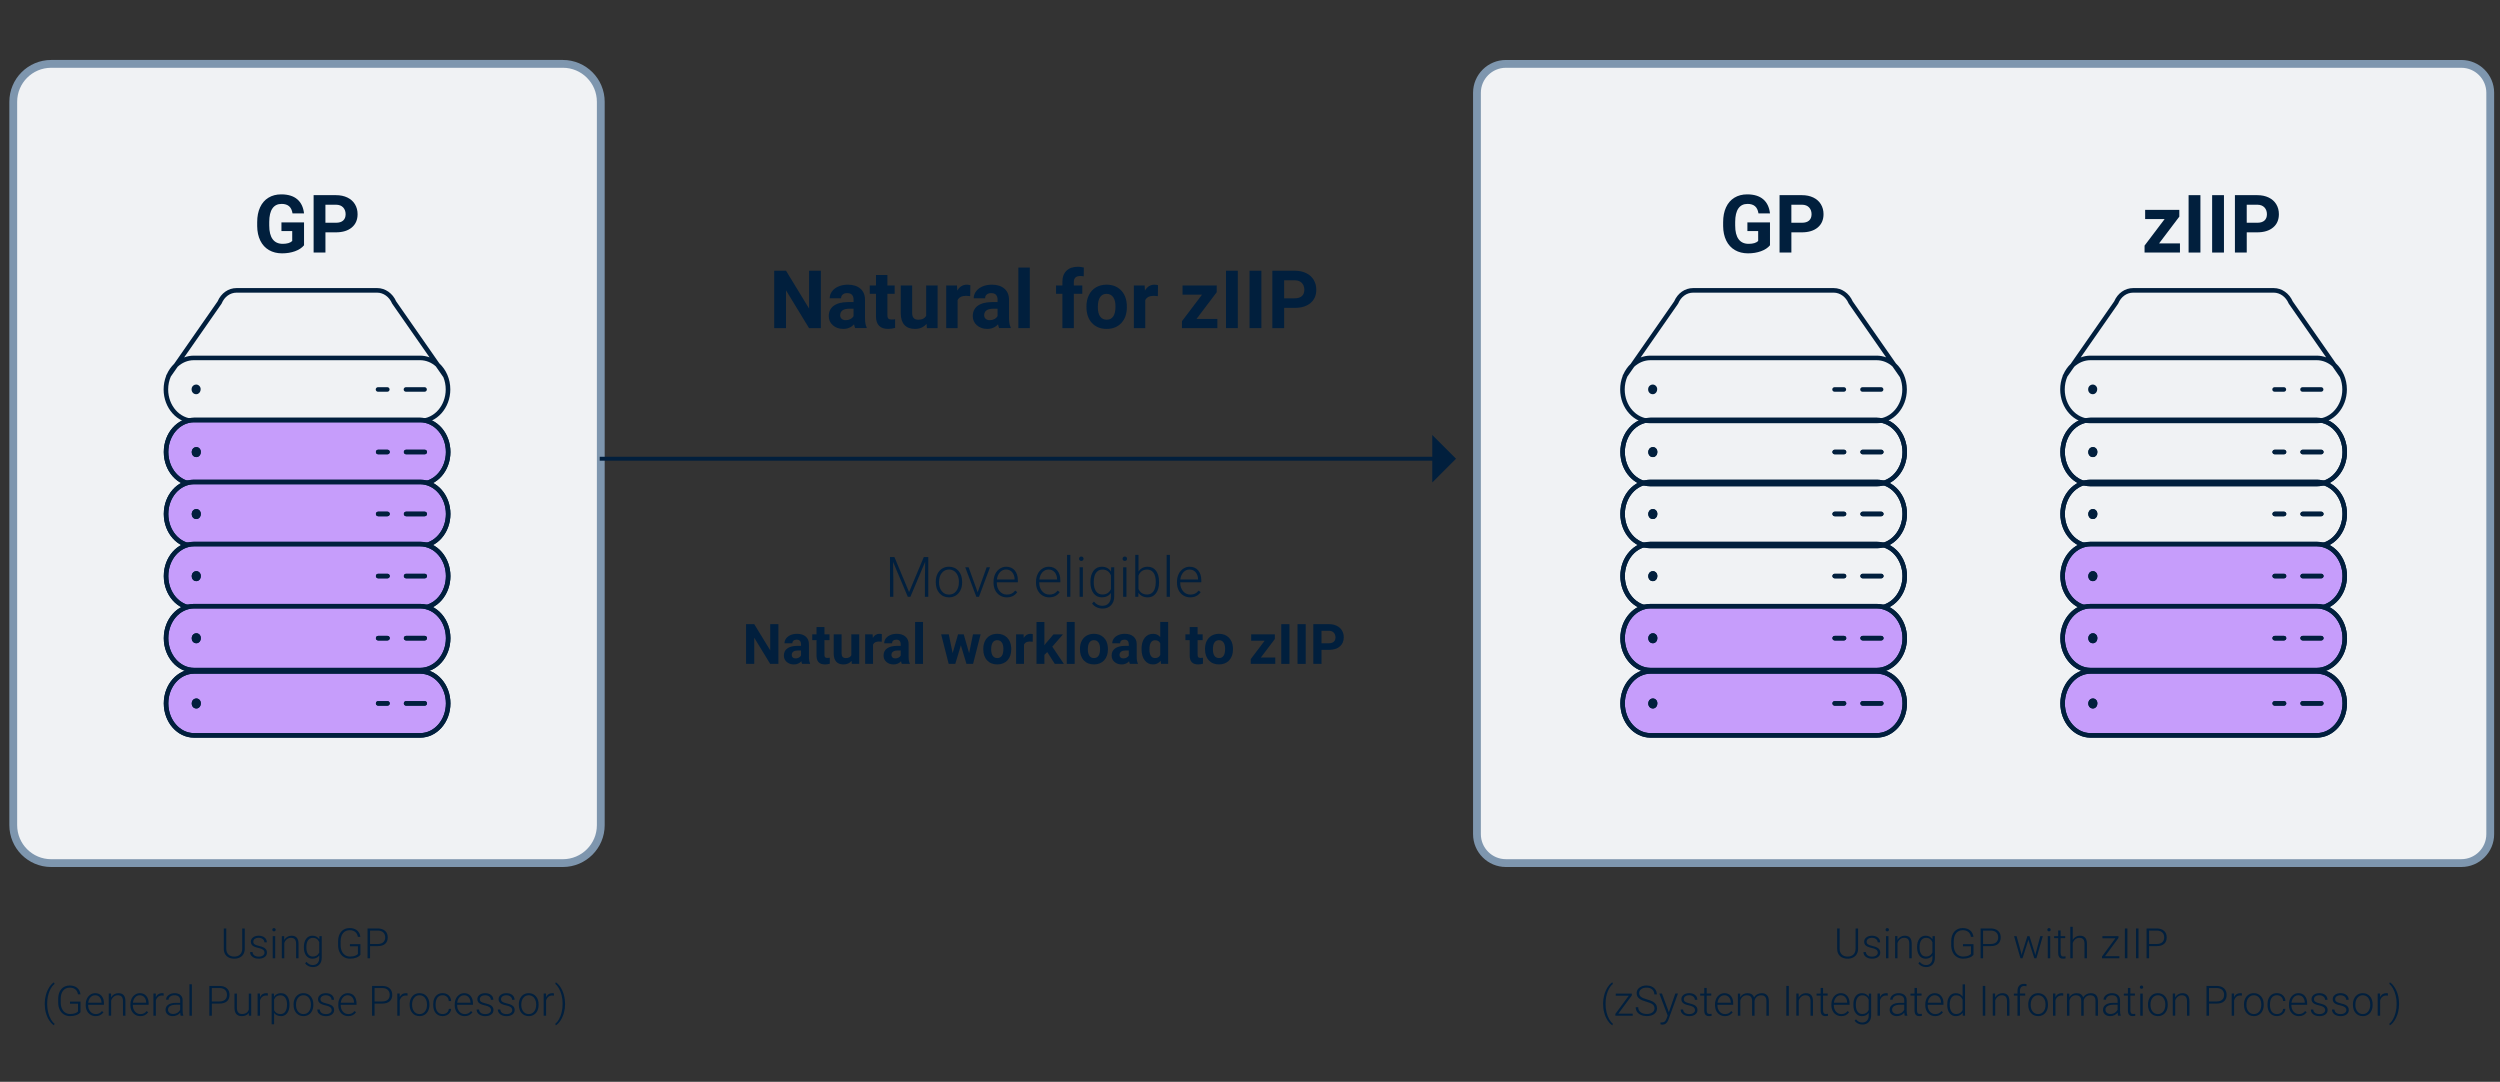 <?xml version="1.0" encoding="UTF-8"?> <svg xmlns="http://www.w3.org/2000/svg" id="Layer_1" data-name="Layer 1" viewBox="0 0 1920 830.81"><rect x="0" y="0" width="1920" height="830.81" fill="#333333" stroke="none"/><defs><style> .cls-1 { fill: #c69dfb; } .cls-2 { isolation: isolate; } .cls-3 { fill: #f0f2f4; } .cls-4 { fill: #011f3d; } .cls-5 { fill: none; } .cls-6 { fill: #7e96ae; } </style></defs><g><rect class="cls-3" x="10.19" y="49.06" width="451.22" height="613.8" rx="29.11" ry="29.11"></rect><path class="cls-6" d="m432.3,665.86H39.29c-17.7,0-32.11-14.4-32.11-32.11V78.16c0-17.7,14.4-32.11,32.11-32.11h393c17.7,0,32.11,14.4,32.11,32.11v555.59c0,17.7-14.4,32.11-32.11,32.11ZM39.29,52.06c-14.4,0-26.11,11.71-26.11,26.11v555.59c0,14.4,11.71,26.11,26.11,26.11h393c14.4,0,26.11-11.71,26.11-26.11V78.16c0-14.4-11.71-26.11-26.11-26.11H39.29Z"></path></g><g><rect class="cls-3" x="1134.3" y="49.06" width="778.21" height="613.8" rx="22.21" ry="22.21"></rect><path class="cls-6" d="m1890.3,665.86h-733.78c-13.9,0-25.21-11.31-25.21-25.21V71.27c0-13.9,11.31-25.21,25.21-25.21h733.78c13.9,0,25.21,11.31,25.21,25.21v569.37c0,13.9-11.31,25.21-25.21,25.21ZM1156.51,52.06c-10.59,0-19.21,8.62-19.21,19.21v569.37c0,10.59,8.62,19.21,19.21,19.21h733.78c10.59,0,19.21-8.62,19.21-19.21V71.27c0-10.59-8.62-19.21-19.21-19.21h-733.78Z"></path></g><rect class="cls-5" x="475.49" y="422.7" width="649.43" height="101.36"></rect><g class="cls-2"><g class="cls-2"><path class="cls-4" d="m686.91,427.83l11.26,26.94,11.3-26.94h3.44v30.52h-2.58v-13.29l.21-13.62-11.36,26.91h-1.99l-11.32-26.81.21,13.44v13.37h-2.58v-30.52h3.42Z"></path><path class="cls-4" d="m718.67,446.67c0-2.18.42-4.14,1.27-5.89.85-1.75,2.04-3.11,3.58-4.08,1.54-.97,3.29-1.46,5.25-1.46,3.02,0,5.46,1.06,7.34,3.18,1.87,2.12,2.81,4.92,2.81,8.42v.52c0,2.19-.42,4.17-1.27,5.92-.85,1.75-2.04,3.11-3.57,4.06-1.54.95-3.29,1.43-5.26,1.43-3,0-5.45-1.06-7.33-3.18-1.88-2.12-2.82-4.92-2.82-8.42v-.5Zm2.52.69c0,2.71.7,4.94,2.11,6.68,1.4,1.74,3.25,2.61,5.52,2.61s4.1-.87,5.5-2.61c1.4-1.74,2.11-4.04,2.11-6.89v-.48c0-1.73-.32-3.32-.96-4.76-.64-1.44-1.54-2.55-2.7-3.34-1.16-.79-2.49-1.18-3.98-1.18-2.24,0-4.06.88-5.47,2.63-1.41,1.75-2.12,4.05-2.12,6.89v.46Z"></path><path class="cls-4" d="m750.84,454.89l6.9-19.22h2.58l-8.47,22.68h-2.03l-8.51-22.68h2.58l6.96,19.22Z"></path><path class="cls-4" d="m773.21,458.77c-1.93,0-3.67-.48-5.23-1.43-1.56-.95-2.77-2.27-3.64-3.97-.87-1.7-1.3-3.6-1.3-5.71v-.9c0-2.18.42-4.14,1.27-5.89.85-1.75,2.02-3.12,3.53-4.12,1.51-1,3.14-1.5,4.91-1.5,2.75,0,4.94.94,6.55,2.82,1.61,1.88,2.42,4.45,2.42,7.7v1.4h-16.18v.48c0,2.57.74,4.71,2.21,6.42,1.47,1.71,3.33,2.57,5.57,2.57,1.34,0,2.53-.24,3.55-.73,1.03-.49,1.96-1.27,2.8-2.35l1.57,1.19c-1.84,2.67-4.52,4-8.03,4Zm-.46-21.38c-1.89,0-3.48.69-4.77,2.08-1.29,1.38-2.08,3.24-2.36,5.58h13.6v-.27c-.07-2.18-.69-3.95-1.87-5.32s-2.71-2.05-4.61-2.05Z"></path><path class="cls-4" d="m805.83,458.77c-1.93,0-3.67-.48-5.23-1.43-1.56-.95-2.77-2.27-3.64-3.97-.87-1.7-1.3-3.6-1.3-5.71v-.9c0-2.18.42-4.14,1.27-5.89.85-1.75,2.02-3.12,3.53-4.12,1.51-1,3.14-1.5,4.91-1.5,2.75,0,4.94.94,6.55,2.82,1.61,1.88,2.42,4.45,2.42,7.7v1.4h-16.18v.48c0,2.57.74,4.71,2.21,6.42,1.47,1.71,3.33,2.57,5.57,2.57,1.34,0,2.53-.24,3.55-.73,1.03-.49,1.96-1.27,2.8-2.35l1.57,1.19c-1.84,2.67-4.52,4-8.03,4Zm-.46-21.38c-1.89,0-3.48.69-4.77,2.08-1.29,1.38-2.08,3.24-2.36,5.58h13.6v-.27c-.07-2.18-.69-3.95-1.87-5.32s-2.71-2.05-4.61-2.05Z"></path><path class="cls-4" d="m822.03,458.35h-2.52v-32.2h2.52v32.2Z"></path><path class="cls-4" d="m828.7,429.12c0-.47.15-.87.46-1.2.31-.33.73-.49,1.26-.49s.95.16,1.27.49.47.73.47,1.2-.16.87-.47,1.19-.74.48-1.27.48-.95-.16-1.26-.48c-.31-.32-.46-.72-.46-1.19Zm2.96,29.23h-2.52v-22.68h2.52v22.68Z"></path><path class="cls-4" d="m837.46,446.8c0-3.55.79-6.36,2.36-8.44s3.71-3.11,6.4-3.11c3.09,0,5.44,1.23,7.04,3.69l.13-3.27h2.35v22.22c0,2.92-.82,5.23-2.45,6.94-1.63,1.71-3.85,2.56-6.65,2.56-1.58,0-3.08-.35-4.52-1.06-1.43-.71-2.56-1.65-3.39-2.82l1.4-1.51c1.77,2.18,3.88,3.27,6.33,3.27,2.1,0,3.73-.62,4.9-1.86,1.17-1.24,1.78-2.95,1.82-5.15v-2.85c-1.61,2.24-3.95,3.35-7.02,3.35-2.63,0-4.74-1.05-6.33-3.14-1.59-2.1-2.39-4.93-2.39-8.49v-.34Zm2.54.44c0,2.89.58,5.17,1.74,6.84,1.16,1.67,2.79,2.5,4.9,2.5,3.09,0,5.28-1.38,6.56-4.15v-10.54c-.59-1.45-1.43-2.56-2.54-3.32-1.1-.76-2.43-1.14-3.98-1.14-2.11,0-3.75.83-4.93,2.48-1.17,1.66-1.76,4.1-1.76,7.33Z"></path><path class="cls-4" d="m862.13,429.12c0-.47.15-.87.46-1.2.31-.33.73-.49,1.26-.49s.95.16,1.27.49.47.73.47,1.2-.16.87-.47,1.19-.74.48-1.27.48-.95-.16-1.26-.48c-.31-.32-.46-.72-.46-1.19Zm2.96,29.23h-2.52v-22.68h2.52v22.68Z"></path><path class="cls-4" d="m890.15,447.24c0,3.54-.78,6.34-2.35,8.42s-3.67,3.11-6.31,3.11c-3.16,0-5.55-1.17-7.17-3.52l-.1,3.1h-2.35v-32.2h2.49v12.81c1.59-2.47,3.95-3.71,7.08-3.71,2.68,0,4.8,1.02,6.36,3.07,1.56,2.05,2.34,4.89,2.34,8.54v.38Zm-2.52-.44c0-2.99-.58-5.3-1.74-6.93-1.16-1.63-2.8-2.44-4.91-2.44-1.61,0-2.97.4-4.09,1.18-1.12.79-1.96,1.95-2.54,3.47v10.23c1.26,2.85,3.48,4.28,6.67,4.28,2.07,0,3.69-.82,4.85-2.45,1.17-1.63,1.75-4.08,1.75-7.34Z"></path><path class="cls-4" d="m898.5,458.35h-2.52v-32.2h2.52v32.2Z"></path><path class="cls-4" d="m914.09,458.77c-1.93,0-3.67-.48-5.23-1.43-1.56-.95-2.77-2.27-3.64-3.97-.87-1.7-1.3-3.6-1.3-5.71v-.9c0-2.18.42-4.14,1.27-5.89.85-1.75,2.02-3.12,3.53-4.12,1.51-1,3.14-1.5,4.91-1.5,2.75,0,4.94.94,6.55,2.82,1.61,1.88,2.42,4.45,2.42,7.7v1.4h-16.18v.48c0,2.57.74,4.71,2.21,6.42,1.47,1.71,3.33,2.57,5.57,2.57,1.34,0,2.53-.24,3.55-.73,1.03-.49,1.96-1.27,2.8-2.35l1.57,1.19c-1.84,2.67-4.52,4-8.03,4Zm-.46-21.38c-1.89,0-3.48.69-4.77,2.08-1.29,1.38-2.08,3.24-2.36,5.58h13.6v-.27c-.07-2.18-.69-3.95-1.87-5.32s-2.71-2.05-4.61-2.05Z"></path><path class="cls-4" d="m597.8,509.87h-6.29l-12.24-20.08v20.08h-6.29v-30.52h6.29l12.26,20.12v-20.12h6.27v30.52Z"></path><path class="cls-4" d="m616.04,509.87c-.28-.54-.48-1.22-.61-2.03-1.47,1.63-3.38,2.45-5.72,2.45-2.22,0-4.06-.64-5.52-1.93-1.46-1.29-2.19-2.91-2.19-4.86,0-2.4.89-4.25,2.67-5.53,1.78-1.29,4.36-1.94,7.72-1.95h2.79v-1.3c0-1.05-.27-1.89-.81-2.52-.54-.63-1.39-.94-2.55-.94-1.02,0-1.82.24-2.4.73-.58.49-.87,1.16-.87,2.01h-6.06c0-1.31.4-2.53,1.22-3.65s1.96-1.99,3.44-2.63c1.48-.64,3.14-.95,4.99-.95,2.79,0,5.01.7,6.66,2.11s2.46,3.38,2.46,5.92v9.83c.01,2.15.31,3.78.9,4.88v.36h-6.12Zm-5.01-4.21c.89,0,1.72-.2,2.47-.6.75-.4,1.31-.93,1.68-1.6v-3.9h-2.26c-3.03,0-4.65,1.05-4.84,3.14l-.02.36c0,.75.27,1.38.8,1.87.53.49,1.26.73,2.18.73Z"></path><path class="cls-4" d="m633.17,481.61v5.58h3.88v4.44h-3.88v11.32c0,.84.16,1.44.48,1.8.32.36.94.54,1.84.54.67,0,1.26-.05,1.78-.15v4.59c-1.19.36-2.41.55-3.67.55-4.25,0-6.41-2.15-6.5-6.44v-12.22h-3.31v-4.44h3.31v-5.58h6.06Z"></path><path class="cls-4" d="m654,507.56c-1.5,1.82-3.56,2.73-6.2,2.73-2.43,0-4.29-.7-5.56-2.1-1.28-1.4-1.93-3.44-1.96-6.14v-14.86h6.06v14.67c0,2.36,1.08,3.55,3.23,3.55s3.47-.71,4.23-2.14v-16.08h6.08v22.68h-5.7l-.17-2.31Z"></path><path class="cls-4" d="m677.19,492.87c-.82-.11-1.55-.17-2.18-.17-2.29,0-3.79.78-4.51,2.33v14.84h-6.06v-22.68h5.72l.17,2.7c1.22-2.08,2.9-3.12,5.05-3.12.67,0,1.3.09,1.89.27l-.08,5.83Z"></path><path class="cls-4" d="m692.61,509.87c-.28-.54-.48-1.22-.61-2.03-1.47,1.63-3.38,2.45-5.72,2.45-2.22,0-4.06-.64-5.52-1.93-1.46-1.29-2.19-2.91-2.19-4.86,0-2.4.89-4.25,2.67-5.53,1.78-1.29,4.36-1.94,7.72-1.95h2.79v-1.3c0-1.05-.27-1.89-.81-2.52-.54-.63-1.39-.94-2.55-.94-1.02,0-1.82.24-2.4.73-.58.49-.87,1.16-.87,2.01h-6.06c0-1.31.4-2.53,1.22-3.65s1.96-1.99,3.44-2.63c1.48-.64,3.14-.95,4.99-.95,2.79,0,5.01.7,6.66,2.11s2.46,3.38,2.46,5.92v9.83c.01,2.15.31,3.78.9,4.88v.36h-6.12Zm-5.01-4.21c.89,0,1.72-.2,2.47-.6.75-.4,1.31-.93,1.68-1.6v-3.9h-2.26c-3.03,0-4.65,1.05-4.84,3.14l-.02.36c0,.75.27,1.38.8,1.87.53.49,1.26.73,2.18.73Z"></path><path class="cls-4" d="m708.88,509.87h-6.08v-32.2h6.08v32.2Z"></path><path class="cls-4" d="m744.28,501.63l2.98-14.44h5.85l-5.79,22.68h-5.07l-4.3-14.27-4.3,14.27h-5.05l-5.79-22.68h5.85l2.96,14.42,4.15-14.42h4.38l4.13,14.44Z"></path><path class="cls-4" d="m755.16,498.32c0-2.25.43-4.26,1.3-6.02.87-1.76,2.11-3.12,3.74-4.09,1.63-.96,3.52-1.45,5.67-1.45,3.06,0,5.56.94,7.49,2.81,1.94,1.87,3.01,4.42,3.24,7.63l.04,1.55c0,3.48-.97,6.27-2.91,8.37-1.94,2.1-4.55,3.15-7.82,3.15s-5.88-1.05-7.83-3.14-2.92-4.95-2.92-8.55v-.27Zm6.06.43c0,2.16.41,3.8,1.22,4.94.81,1.14,1.97,1.71,3.48,1.71s2.61-.56,3.44-1.69c.82-1.13,1.24-2.93,1.24-5.41,0-2.11-.41-3.75-1.24-4.91-.82-1.16-1.98-1.74-3.48-1.74s-2.63.58-3.44,1.73c-.81,1.16-1.22,2.94-1.22,5.36Z"></path><path class="cls-4" d="m793.12,492.87c-.82-.11-1.55-.17-2.18-.17-2.29,0-3.79.78-4.51,2.33v14.84h-6.06v-22.68h5.72l.17,2.7c1.22-2.08,2.9-3.12,5.05-3.12.67,0,1.3.09,1.89.27l-.08,5.83Z"></path><path class="cls-4" d="m804.28,500.77l-2.18,2.18v6.92h-6.06v-32.2h6.06v17.84l1.17-1.51,5.81-6.81h7.27l-8.2,9.45,8.91,13.23h-6.96l-5.83-9.1Z"></path><path class="cls-4" d="m825.36,509.87h-6.08v-32.2h6.08v32.2Z"></path><path class="cls-4" d="m829.41,498.32c0-2.25.43-4.26,1.3-6.02.87-1.76,2.11-3.12,3.74-4.09,1.63-.96,3.52-1.45,5.67-1.45,3.06,0,5.56.94,7.49,2.81,1.94,1.87,3.01,4.42,3.24,7.63l.04,1.55c0,3.48-.97,6.27-2.91,8.37-1.94,2.1-4.55,3.15-7.82,3.15s-5.88-1.05-7.83-3.14-2.92-4.95-2.92-8.55v-.27Zm6.06.43c0,2.16.41,3.8,1.22,4.94.81,1.14,1.97,1.71,3.48,1.71s2.61-.56,3.44-1.69c.82-1.13,1.24-2.93,1.24-5.41,0-2.11-.41-3.75-1.24-4.91-.82-1.16-1.98-1.74-3.48-1.74s-2.63.58-3.44,1.73c-.81,1.16-1.22,2.94-1.22,5.36Z"></path><path class="cls-4" d="m867.77,509.87c-.28-.54-.48-1.22-.61-2.03-1.47,1.63-3.38,2.45-5.72,2.45-2.22,0-4.06-.64-5.52-1.93-1.46-1.29-2.19-2.91-2.19-4.86,0-2.4.89-4.25,2.67-5.53,1.78-1.29,4.36-1.94,7.72-1.95h2.79v-1.3c0-1.05-.27-1.89-.81-2.52-.54-.63-1.39-.94-2.55-.94-1.02,0-1.82.24-2.4.73-.58.49-.87,1.16-.87,2.01h-6.06c0-1.31.4-2.53,1.22-3.65s1.96-1.99,3.44-2.63c1.48-.64,3.14-.95,4.99-.95,2.79,0,5.01.7,6.66,2.11s2.46,3.38,2.46,5.92v9.83c.01,2.15.31,3.78.9,4.88v.36h-6.12Zm-5.01-4.21c.89,0,1.72-.2,2.47-.6.75-.4,1.31-.93,1.68-1.6v-3.9h-2.26c-3.03,0-4.65,1.05-4.84,3.14l-.02.36c0,.75.27,1.38.8,1.87.53.49,1.26.73,2.18.73Z"></path><path class="cls-4" d="m876.7,498.36c0-3.54.79-6.35,2.38-8.45,1.59-2.1,3.76-3.14,6.51-3.14,2.21,0,4.03.82,5.47,2.47v-11.57h6.08v32.2h-5.47l-.29-2.41c-1.51,1.89-3.45,2.83-5.83,2.83-2.67,0-4.81-1.05-6.42-3.15-1.61-2.1-2.42-5.03-2.42-8.77Zm6.06.45c0,2.13.37,3.76,1.11,4.89.74,1.13,1.82,1.7,3.23,1.7,1.87,0,3.19-.79,3.96-2.37v-8.96c-.75-1.58-2.06-2.37-3.92-2.37-2.92,0-4.38,2.37-4.38,7.12Z"></path><path class="cls-4" d="m919.77,481.61v5.58h3.88v4.44h-3.88v11.32c0,.84.16,1.44.48,1.8.32.36.94.54,1.84.54.67,0,1.26-.05,1.78-.15v4.59c-1.19.36-2.41.55-3.67.55-4.25,0-6.41-2.15-6.5-6.44v-12.22h-3.31v-4.44h3.31v-5.58h6.06Z"></path><path class="cls-4" d="m925.45,498.32c0-2.25.43-4.26,1.3-6.02.87-1.76,2.11-3.12,3.74-4.09,1.63-.96,3.52-1.45,5.67-1.45,3.06,0,5.56.94,7.49,2.81,1.94,1.87,3.01,4.42,3.24,7.63l.04,1.55c0,3.48-.97,6.27-2.91,8.37-1.94,2.1-4.55,3.15-7.82,3.15s-5.88-1.05-7.83-3.14-2.92-4.95-2.92-8.55v-.27Zm6.06.43c0,2.16.41,3.8,1.22,4.94.81,1.14,1.97,1.71,3.48,1.71s2.61-.56,3.44-1.69c.82-1.13,1.24-2.93,1.24-5.41,0-2.11-.41-3.75-1.24-4.91-.82-1.16-1.98-1.74-3.48-1.74s-2.63.58-3.44,1.73c-.81,1.16-1.22,2.94-1.22,5.36Z"></path><path class="cls-4" d="m968.32,504.98h11.09v4.88h-18.82v-3.69l10.67-14.11h-10.36v-4.88h18.17v3.57l-10.75,14.23Z"></path><path class="cls-4" d="m990.29,509.87h-6.29v-30.52h6.29v30.52Z"></path><path class="cls-4" d="m1002.8,509.87h-6.29v-30.52h6.29v30.52Z"></path><path class="cls-4" d="m1014.92,499.11v10.75h-6.29v-30.52h11.91c2.29,0,4.31.42,6.05,1.26,1.74.84,3.08,2.03,4.01,3.57.94,1.54,1.41,3.3,1.41,5.27,0,2.99-1.02,5.35-3.07,7.07-2.05,1.73-4.88,2.59-8.5,2.59h-5.51Zm0-5.09h5.62c1.66,0,2.93-.39,3.8-1.17.87-.78,1.31-1.9,1.31-3.35s-.44-2.7-1.32-3.63c-.88-.92-2.1-1.4-3.65-1.43h-5.76v9.58Z"></path></g></g><rect class="cls-5" x="464.52" y="144.73" width="657.65" height="69.88"></rect><g class="cls-2"><path class="cls-4" d="m630.43,252h-9.08l-17.68-29.01v29.01h-9.08v-44.08h9.08l17.71,29.07v-29.07h9.05v44.08Z"></path><path class="cls-4" d="m656.78,252c-.4-.79-.7-1.77-.88-2.94-2.12,2.36-4.87,3.54-8.27,3.54-3.21,0-5.87-.93-7.98-2.79-2.11-1.86-3.16-4.2-3.16-7.02,0-3.47,1.29-6.14,3.86-7.99,2.57-1.86,6.29-2.8,11.16-2.82h4.03v-1.88c0-1.51-.39-2.72-1.17-3.63-.78-.91-2-1.36-3.68-1.36-1.47,0-2.63.35-3.47,1.06-.84.71-1.26,1.68-1.26,2.91h-8.75c0-1.9.58-3.65,1.76-5.27,1.17-1.61,2.83-2.88,4.97-3.8,2.14-.92,4.54-1.38,7.21-1.38,4.04,0,7.24,1.01,9.61,3.04,2.37,2.03,3.56,4.88,3.56,8.55v14.2c.02,3.11.45,5.46,1.3,7.05v.51h-8.84Zm-7.24-6.09c1.29,0,2.48-.29,3.57-.86,1.09-.58,1.9-1.35,2.42-2.32v-5.63h-3.27c-4.38,0-6.71,1.51-6.99,4.54l-.03.51c0,1.09.38,1.99,1.15,2.69.77.71,1.82,1.06,3.15,1.06Z"></path><path class="cls-4" d="m681.51,211.18v8.05h5.6v6.42h-5.6v16.35c0,1.21.23,2.08.7,2.6s1.35.79,2.66.79c.97,0,1.83-.07,2.57-.21v6.63c-1.72.52-3.48.79-5.3.79-6.14,0-9.26-3.1-9.39-9.3v-17.65h-4.78v-6.42h4.78v-8.05h8.75Z"></path><path class="cls-4" d="m711.61,248.67c-2.16,2.62-5.15,3.94-8.96,3.94-3.51,0-6.19-1.01-8.04-3.03-1.85-2.02-2.79-4.98-2.83-8.87v-21.47h8.75v21.19c0,3.42,1.55,5.12,4.66,5.12s5.01-1.03,6.12-3.09v-23.22h8.78v32.76h-8.24l-.24-3.33Z"></path><path class="cls-4" d="m745.1,227.44c-1.19-.16-2.24-.24-3.15-.24-3.31,0-5.48,1.12-6.51,3.36v21.44h-8.75v-32.76h8.27l.24,3.91c1.76-3.01,4.19-4.51,7.3-4.51.97,0,1.88.13,2.73.39l-.12,8.42Z"></path><path class="cls-4" d="m767.38,252c-.4-.79-.7-1.77-.88-2.94-2.12,2.36-4.87,3.54-8.27,3.54-3.21,0-5.87-.93-7.98-2.79-2.11-1.86-3.16-4.2-3.16-7.02,0-3.47,1.29-6.14,3.86-7.99,2.57-1.86,6.29-2.8,11.16-2.82h4.03v-1.88c0-1.51-.39-2.72-1.17-3.63-.78-.91-2-1.36-3.68-1.36-1.47,0-2.63.35-3.47,1.06-.84.71-1.26,1.68-1.26,2.91h-8.75c0-1.9.58-3.65,1.76-5.27,1.17-1.61,2.83-2.88,4.97-3.8,2.14-.92,4.54-1.38,7.21-1.38,4.04,0,7.24,1.01,9.61,3.04,2.37,2.03,3.56,4.88,3.56,8.55v14.2c.02,3.11.45,5.46,1.3,7.05v.51h-8.84Zm-7.24-6.09c1.29,0,2.48-.29,3.57-.86,1.09-.58,1.9-1.35,2.42-2.32v-5.63h-3.27c-4.38,0-6.71,1.51-6.99,4.54l-.03.51c0,1.09.38,1.99,1.15,2.69.77.71,1.82,1.06,3.15,1.06Z"></path><path class="cls-4" d="m790.88,252h-8.78v-46.51h8.78v46.51Z"></path><path class="cls-4" d="m815.92,252v-26.34h-4.88v-6.42h4.88v-2.79c0-3.67,1.05-6.52,3.16-8.55,2.11-2.03,5.06-3.04,8.86-3.04,1.21,0,2.69.2,4.45.61l-.09,6.78c-.73-.18-1.62-.27-2.66-.27-3.29,0-4.94,1.54-4.94,4.63v2.63h6.51v6.42h-6.51v26.34h-8.78Z"></path><path class="cls-4" d="m834.39,235.31c0-3.25.62-6.15,1.88-8.69,1.25-2.54,3.05-4.51,5.4-5.9,2.35-1.39,5.08-2.09,8.19-2.09,4.42,0,8.03,1.35,10.82,4.06,2.8,2.71,4.35,6.38,4.68,11.02l.06,2.24c0,5.03-1.4,9.06-4.21,12.1-2.81,3.04-6.57,4.56-11.29,4.56s-8.49-1.51-11.31-4.54-4.22-7.15-4.22-12.35v-.39Zm8.75.62c0,3.11.59,5.49,1.76,7.14,1.17,1.65,2.85,2.47,5.03,2.47s3.77-.81,4.97-2.44c1.19-1.63,1.79-4.23,1.79-7.81,0-3.05-.6-5.42-1.79-7.1-1.19-1.68-2.87-2.52-5.03-2.52s-3.79.83-4.97,2.5c-1.17,1.67-1.76,4.25-1.76,7.75Z"></path><path class="cls-4" d="m889.22,227.44c-1.19-.16-2.24-.24-3.15-.24-3.31,0-5.48,1.12-6.51,3.36v21.44h-8.75v-32.76h8.27l.24,3.91c1.76-3.01,4.19-4.51,7.3-4.51.97,0,1.88.13,2.73.39l-.12,8.42Z"></path><path class="cls-4" d="m918.92,244.94h16.02v7.05h-27.19v-5.33l15.41-20.38h-14.96v-7.05h26.25v5.16l-15.53,20.55Z"></path><path class="cls-4" d="m950.65,252h-9.08v-44.08h9.08v44.08Z"></path><path class="cls-4" d="m968.73,252h-9.08v-44.08h9.08v44.08Z"></path><path class="cls-4" d="m986.23,236.46v15.53h-9.08v-44.08h17.2c3.31,0,6.22.61,8.74,1.82,2.51,1.21,4.45,2.93,5.8,5.16s2.03,4.77,2.03,7.61c0,4.32-1.48,7.73-4.44,10.22-2.96,2.49-7.05,3.74-12.28,3.74h-7.96Zm0-7.36h8.11c2.4,0,4.23-.56,5.5-1.7,1.26-1.13,1.89-2.75,1.89-4.84s-.64-3.91-1.91-5.24c-1.27-1.33-3.03-2.02-5.27-2.06h-8.33v13.84Z"></path></g><g class="cls-2"><path class="cls-4" d="m233.49,188.39c-1.64,1.96-3.95,3.48-6.93,4.56-2.99,1.08-6.3,1.62-9.93,1.62-3.82,0-7.16-.83-10.04-2.5-2.88-1.67-5.1-4.08-6.66-7.25-1.56-3.17-2.37-6.89-2.41-11.17v-3c0-4.4.74-8.21,2.23-11.43,1.48-3.22,3.62-5.68,6.42-7.39,2.8-1.71,6.07-2.56,9.83-2.56,5.23,0,9.32,1.25,12.26,3.74,2.95,2.49,4.69,6.12,5.24,10.88h-8.84c-.4-2.52-1.3-4.37-2.68-5.54-1.38-1.17-3.29-1.76-5.71-1.76-3.09,0-5.44,1.16-7.05,3.48s-2.43,5.77-2.45,10.35v2.82c0,4.62.88,8.11,2.63,10.48,1.76,2.36,4.33,3.54,7.72,3.54s5.84-.73,7.3-2.18v-7.6h-8.27v-6.69h17.35v17.59Z"></path><path class="cls-4" d="m249.94,178.43v15.53h-9.08v-44.08h17.2c3.31,0,6.22.61,8.74,1.82,2.51,1.21,4.45,2.93,5.8,5.16,1.35,2.23,2.03,4.77,2.03,7.61,0,4.32-1.48,7.73-4.44,10.22-2.96,2.49-7.05,3.74-12.28,3.74h-7.96Zm0-7.36h8.11c2.4,0,4.23-.56,5.5-1.7,1.26-1.13,1.89-2.75,1.89-4.84s-.64-3.91-1.91-5.24c-1.27-1.33-3.03-2.02-5.27-2.06h-8.33v13.84Z"></path></g><g class="cls-2"><g class="cls-2"><path class="cls-4" d="m187.98,713.07v15.63c-.01,1.54-.35,2.88-1.02,4.03-.67,1.14-1.62,2.02-2.84,2.63-1.22.61-2.62.92-4.21.92-2.41,0-4.34-.66-5.79-1.97s-2.2-3.14-2.26-5.46v-15.77h1.92v15.49c0,1.93.55,3.42,1.65,4.49,1.1,1.06,2.59,1.6,4.48,1.6s3.38-.54,4.47-1.6c1.1-1.07,1.64-2.56,1.64-4.46v-15.5h1.95Z"></path><path class="cls-4" d="m203.12,731.63c0-.93-.37-1.68-1.12-2.25-.75-.57-1.88-1.01-3.39-1.33-1.51-.32-2.68-.69-3.51-1.1-.83-.41-1.45-.92-1.85-1.52-.4-.6-.61-1.32-.61-2.17,0-1.34.56-2.45,1.68-3.32s2.56-1.31,4.31-1.31c1.9,0,3.42.47,4.57,1.41,1.15.94,1.72,2.16,1.72,3.67h-1.89c0-1-.42-1.82-1.25-2.48-.83-.66-1.88-.99-3.15-.99s-2.23.28-2.98.83c-.75.55-1.12,1.27-1.12,2.15s.31,1.51.94,1.97c.62.47,1.76.89,3.41,1.28,1.65.39,2.89.8,3.71,1.24.82.44,1.43.97,1.83,1.59.4.62.6,1.37.6,2.25,0,1.44-.58,2.58-1.74,3.44s-2.67,1.29-4.54,1.29c-1.98,0-3.59-.48-4.82-1.44s-1.85-2.17-1.85-3.64h1.89c.07,1.1.54,1.96,1.39,2.57.85.61,1.98.92,3.39.92,1.31,0,2.37-.29,3.18-.86.81-.58,1.21-1.31,1.21-2.19Z"></path><path class="cls-4" d="m209.13,714.03c0-.35.12-.65.35-.9.23-.25.54-.37.94-.37s.71.12.95.37c.24.24.35.54.35.9s-.12.65-.35.89c-.24.24-.55.36-.95.36s-.71-.12-.94-.36c-.23-.24-.35-.54-.35-.89Zm2.22,21.92h-1.89v-17.01h1.89v17.01Z"></path><path class="cls-4" d="m218.24,718.95l.06,2.91c.64-1.05,1.44-1.85,2.39-2.4.95-.55,2.01-.83,3.16-.83,1.82,0,3.18.51,4.07,1.54.89,1.03,1.34,2.57,1.35,4.62v11.16h-1.87v-11.18c-.01-1.52-.33-2.65-.97-3.4-.63-.74-1.65-1.12-3.04-1.12-1.16,0-2.19.36-3.09,1.09s-1.56,1.71-1.99,2.95v11.65h-1.87v-17.01h1.79Z"></path><path class="cls-4" d="m233.38,727.29c0-2.66.59-4.77,1.77-6.33,1.18-1.56,2.78-2.33,4.8-2.33,2.32,0,4.08.92,5.28,2.77l.09-2.45h1.76v16.67c0,2.19-.61,3.92-1.84,5.2-1.23,1.28-2.89,1.92-4.98,1.92-1.18,0-2.31-.26-3.39-.79s-1.92-1.23-2.54-2.11l1.05-1.13c1.33,1.63,2.91,2.45,4.75,2.45,1.57,0,2.8-.46,3.68-1.39s1.34-2.21,1.37-3.86v-2.14c-1.21,1.68-2.96,2.52-5.27,2.52-1.97,0-3.55-.79-4.75-2.36s-1.79-3.69-1.79-6.37v-.25Zm1.9.33c0,2.17.44,3.88,1.3,5.13.87,1.25,2.1,1.88,3.68,1.88,2.32,0,3.96-1.04,4.92-3.11v-7.91c-.44-1.09-1.07-1.92-1.9-2.49-.83-.57-1.82-.86-2.99-.86-1.58,0-2.81.62-3.69,1.86-.88,1.24-1.32,3.07-1.32,5.5Z"></path><path class="cls-4" d="m276.79,733.24c-.67.95-1.72,1.7-3.15,2.23s-3.03.8-4.8.8-3.39-.43-4.78-1.29c-1.39-.86-2.47-2.08-3.24-3.65s-1.15-3.38-1.16-5.41v-2.89c0-3.18.8-5.68,2.41-7.52,1.6-1.84,3.76-2.76,6.46-2.76,2.36,0,4.25.6,5.69,1.8s2.29,2.85,2.56,4.96h-1.93c-.28-1.68-.97-2.96-2.05-3.82-1.08-.87-2.5-1.3-4.25-1.3-2.14,0-3.83.76-5.08,2.28s-1.87,3.67-1.87,6.43v2.71c0,1.74.3,3.28.89,4.62.59,1.34,1.44,2.37,2.55,3.11,1.11.73,2.38,1.1,3.81,1.1,1.67,0,3.1-.26,4.29-.79.78-.35,1.35-.75,1.73-1.21v-5.91h-6.15v-1.63h8.08v8.14Z"></path><path class="cls-4" d="m284.21,726.63v9.32h-1.93v-22.89h7.8c2.38,0,4.26.61,5.64,1.82,1.38,1.22,2.07,2.89,2.07,5.01s-.66,3.81-1.99,4.98c-1.33,1.17-3.25,1.75-5.76,1.75h-5.82Zm0-1.64h5.86c1.88,0,3.31-.45,4.29-1.34.98-.89,1.48-2.14,1.48-3.73s-.49-2.85-1.47-3.79-2.37-1.42-4.17-1.44h-5.99v10.3Z"></path><path class="cls-4" d="m34.34,770.83c0-2.28.29-4.5.88-6.66.59-2.15,1.45-4.12,2.58-5.91,1.13-1.79,2.35-3.07,3.65-3.84l.46,1.27c-.69.49-1.38,1.21-2.06,2.15-.68.94-1.29,2.06-1.82,3.36-.53,1.3-.97,2.76-1.3,4.38-.33,1.62-.5,3.46-.5,5.51,0,2.19.25,4.3.75,6.32.5,2.02,1.18,3.81,2.05,5.35s1.83,2.71,2.88,3.48l-.46,1.21c-1.33-.8-2.56-2.08-3.69-3.86-1.13-1.78-1.98-3.73-2.55-5.86-.57-2.13-.86-4.44-.86-6.91Z"></path><path class="cls-4" d="m61.82,777.36c-.67.95-1.72,1.7-3.15,2.23s-3.03.8-4.8.8-3.39-.43-4.78-1.29c-1.39-.86-2.47-2.08-3.24-3.65s-1.15-3.38-1.16-5.41v-2.89c0-3.18.8-5.68,2.41-7.52,1.6-1.84,3.76-2.76,6.46-2.76,2.36,0,4.25.6,5.69,1.8s2.29,2.85,2.56,4.96h-1.93c-.28-1.68-.97-2.96-2.05-3.82-1.08-.87-2.5-1.3-4.25-1.3-2.14,0-3.83.76-5.08,2.28s-1.87,3.67-1.87,6.43v2.71c0,1.74.3,3.28.89,4.62.59,1.34,1.44,2.37,2.55,3.11,1.11.73,2.38,1.1,3.81,1.1,1.67,0,3.1-.26,4.29-.79.78-.35,1.35-.75,1.73-1.21v-5.91h-6.15v-1.63h8.08v8.14Z"></path><path class="cls-4" d="m73.45,780.39c-1.45,0-2.75-.36-3.92-1.07-1.17-.71-2.08-1.71-2.73-2.98s-.97-2.7-.97-4.28v-.68c0-1.64.32-3.11.95-4.42.63-1.31,1.52-2.34,2.65-3.09,1.13-.75,2.36-1.12,3.68-1.12,2.06,0,3.7.71,4.91,2.12,1.21,1.41,1.82,3.33,1.82,5.78v1.05h-12.14v.36c0,1.93.55,3.53,1.66,4.82,1.11,1.28,2.5,1.93,4.17,1.93,1.01,0,1.89-.18,2.67-.55.77-.37,1.47-.95,2.1-1.76l1.18.9c-1.38,2-3.39,3-6.02,3Zm-.35-16.04c-1.42,0-2.61.52-3.58,1.56-.97,1.04-1.56,2.43-1.77,4.18h10.2v-.2c-.05-1.63-.52-2.97-1.4-3.99s-2.03-1.54-3.46-1.54Z"></path><path class="cls-4" d="m85.29,763.07l.06,2.91c.64-1.05,1.44-1.85,2.39-2.4.95-.55,2.01-.83,3.16-.83,1.82,0,3.18.51,4.07,1.54.89,1.03,1.34,2.57,1.35,4.62v11.16h-1.87v-11.18c-.01-1.52-.33-2.65-.97-3.4-.63-.74-1.65-1.12-3.04-1.12-1.16,0-2.19.36-3.09,1.09s-1.56,1.71-1.99,2.95v11.65h-1.87v-17.01h1.79Z"></path><path class="cls-4" d="m107.77,780.39c-1.45,0-2.75-.36-3.92-1.07-1.17-.71-2.08-1.71-2.73-2.98s-.97-2.7-.97-4.28v-.68c0-1.64.32-3.11.95-4.42.63-1.31,1.52-2.34,2.65-3.09,1.13-.75,2.36-1.12,3.68-1.12,2.06,0,3.7.71,4.91,2.12,1.21,1.41,1.82,3.33,1.82,5.78v1.05h-12.14v.36c0,1.93.55,3.53,1.66,4.82,1.11,1.28,2.5,1.93,4.17,1.93,1.01,0,1.89-.18,2.67-.55.77-.37,1.47-.95,2.1-1.76l1.18.9c-1.38,2-3.39,3-6.02,3Zm-.35-16.04c-1.42,0-2.61.52-3.58,1.56-.97,1.04-1.56,2.43-1.77,4.18h10.2v-.2c-.05-1.63-.52-2.97-1.4-3.99s-2.03-1.54-3.46-1.54Z"></path><path class="cls-4" d="m125.68,764.67c-.4-.07-.82-.11-1.27-.11-1.17,0-2.17.33-2.98.98-.81.66-1.39,1.61-1.74,2.85v11.68h-1.87v-17.01h1.84l.03,2.7c1-2.01,2.59-3.02,4.79-3.02.52,0,.94.07,1.24.21l-.05,1.71Z"></path><path class="cls-4" d="m138.76,780.08c-.19-.53-.31-1.33-.36-2.37-.66.86-1.5,1.52-2.52,1.99-1.02.47-2.1.7-3.25.7-1.63,0-2.96-.46-3.97-1.37-1.01-.91-1.52-2.06-1.52-3.46,0-1.66.69-2.97,2.07-3.93,1.38-.96,3.3-1.45,5.76-1.45h3.41v-1.93c0-1.22-.38-2.17-1.12-2.87-.75-.7-1.84-1.05-3.28-1.05-1.31,0-2.4.34-3.25,1.01-.86.67-1.29,1.48-1.29,2.42l-1.89-.02c0-1.35.63-2.52,1.89-3.51,1.26-.99,2.8-1.49,4.64-1.49s3.39.47,4.49,1.42c1.1.95,1.66,2.27,1.69,3.97v8.05c0,1.65.17,2.88.52,3.69v.19h-2.01Zm-5.91-1.35c1.26,0,2.38-.3,3.37-.91.99-.61,1.71-1.42,2.16-2.44v-3.74h-3.36c-1.88.02-3.34.36-4.4,1.03-1.06.67-1.59,1.58-1.59,2.74,0,.95.35,1.75,1.06,2.37s1.63.94,2.76.94Z"></path><path class="cls-4" d="m147.37,780.08h-1.89v-24.15h1.89v24.15Z"></path><path class="cls-4" d="m162.69,770.76v9.32h-1.93v-22.89h7.8c2.38,0,4.26.61,5.64,1.82,1.38,1.22,2.07,2.89,2.07,5.01s-.66,3.81-1.99,4.98c-1.33,1.17-3.25,1.75-5.76,1.75h-5.82Zm0-1.64h5.86c1.88,0,3.31-.45,4.29-1.34.98-.89,1.48-2.14,1.48-3.73s-.49-2.85-1.47-3.79-2.37-1.42-4.17-1.44h-5.99v10.3Z"></path><path class="cls-4" d="m191.08,777.93c-1.13,1.65-2.94,2.47-5.42,2.47-1.81,0-3.19-.53-4.13-1.58s-1.43-2.61-1.45-4.68v-11.07h1.87v10.83c0,3.24,1.31,4.86,3.93,4.86s4.45-1.13,5.17-3.38v-12.31h1.89v17.01h-1.82l-.03-2.15Z"></path><path class="cls-4" d="m205.68,764.67c-.4-.07-.82-.11-1.27-.11-1.17,0-2.17.33-2.98.98-.81.66-1.39,1.61-1.74,2.85v11.68h-1.87v-17.01h1.84l.03,2.7c1-2.01,2.59-3.02,4.79-3.02.52,0,.94.07,1.24.21l-.05,1.71Z"></path><path class="cls-4" d="m222.33,771.75c0,2.65-.59,4.76-1.76,6.31-1.17,1.56-2.75,2.33-4.72,2.33-2.33,0-4.11-.82-5.35-2.45v8.68h-1.87v-23.55h1.74l.09,2.41c1.23-1.81,3-2.72,5.33-2.72,2.03,0,3.63.77,4.79,2.31s1.74,3.68,1.74,6.41v.27Zm-1.89-.33c0-2.17-.45-3.88-1.34-5.14-.89-1.26-2.13-1.89-3.73-1.89-1.15,0-2.14.28-2.97.83-.83.56-1.46,1.36-1.9,2.42v8.16c.45.97,1.1,1.72,1.93,2.23s1.83.77,2.97.77c1.58,0,2.82-.63,3.7-1.89.89-1.26,1.33-3.09,1.33-5.49Z"></path><path class="cls-4" d="m225.46,771.32c0-1.63.32-3.11.95-4.42.63-1.31,1.53-2.33,2.69-3.06s2.47-1.09,3.94-1.09c2.26,0,4.1.79,5.5,2.38,1.4,1.59,2.11,3.69,2.11,6.31v.39c0,1.65-.32,3.13-.95,4.44s-1.53,2.33-2.68,3.04c-1.15.71-2.47,1.07-3.95,1.07-2.25,0-4.08-.79-5.49-2.38s-2.11-3.69-2.11-6.31v-.38Zm1.89.52c0,2.03.53,3.7,1.58,5.01s2.43,1.96,4.14,1.96,3.07-.65,4.13-1.96,1.58-3.03,1.58-5.17v-.36c0-1.3-.24-2.49-.72-3.57-.48-1.08-1.16-1.92-2.03-2.51-.87-.59-1.87-.89-2.99-.89-1.68,0-3.04.66-4.1,1.97s-1.59,3.04-1.59,5.16v.35Z"></path><path class="cls-4" d="m254.72,775.76c0-.93-.37-1.68-1.12-2.25-.75-.57-1.88-1.01-3.39-1.33-1.51-.32-2.68-.69-3.51-1.1-.83-.41-1.45-.92-1.85-1.52-.4-.6-.61-1.32-.61-2.17,0-1.34.56-2.45,1.68-3.32s2.56-1.31,4.31-1.31c1.9,0,3.42.47,4.57,1.41,1.15.94,1.72,2.16,1.72,3.67h-1.89c0-1-.42-1.82-1.25-2.48-.83-.66-1.88-.99-3.15-.99s-2.23.28-2.98.83c-.75.55-1.12,1.27-1.12,2.15s.31,1.51.94,1.97c.62.47,1.76.89,3.41,1.28,1.65.39,2.89.8,3.71,1.24.82.44,1.43.97,1.83,1.59.4.62.6,1.37.6,2.25,0,1.44-.58,2.58-1.74,3.44s-2.67,1.29-4.54,1.29c-1.98,0-3.59-.48-4.82-1.44s-1.85-2.17-1.85-3.64h1.89c.07,1.1.54,1.96,1.39,2.57.85.61,1.98.92,3.39.92,1.31,0,2.37-.29,3.18-.86.81-.58,1.21-1.31,1.21-2.19Z"></path><path class="cls-4" d="m267.42,780.39c-1.45,0-2.75-.36-3.92-1.07-1.17-.71-2.08-1.71-2.73-2.98s-.97-2.7-.97-4.28v-.68c0-1.64.32-3.11.95-4.42.63-1.31,1.52-2.34,2.65-3.09,1.13-.75,2.36-1.12,3.68-1.12,2.06,0,3.7.71,4.91,2.12,1.21,1.41,1.82,3.33,1.82,5.78v1.05h-12.14v.36c0,1.93.55,3.53,1.66,4.82,1.11,1.28,2.5,1.93,4.17,1.93,1.01,0,1.89-.18,2.67-.55.77-.37,1.47-.95,2.1-1.76l1.18.9c-1.38,2-3.39,3-6.02,3Zm-.35-16.04c-1.42,0-2.61.52-3.58,1.56-.97,1.04-1.56,2.43-1.77,4.18h10.2v-.2c-.05-1.63-.52-2.97-1.4-3.99s-2.03-1.54-3.46-1.54Z"></path><path class="cls-4" d="m287.67,770.76v9.32h-1.93v-22.89h7.8c2.38,0,4.26.61,5.64,1.82,1.38,1.22,2.07,2.89,2.07,5.01s-.66,3.81-1.99,4.98c-1.33,1.17-3.25,1.75-5.76,1.75h-5.82Zm0-1.64h5.86c1.88,0,3.31-.45,4.29-1.34.98-.89,1.48-2.14,1.48-3.73s-.49-2.85-1.47-3.79-2.37-1.42-4.17-1.44h-5.99v10.3Z"></path><path class="cls-4" d="m312.98,764.67c-.4-.07-.82-.11-1.27-.11-1.17,0-2.17.33-2.98.98-.81.66-1.39,1.61-1.74,2.85v11.68h-1.87v-17.01h1.84l.03,2.7c1-2.01,2.59-3.02,4.79-3.02.52,0,.94.07,1.24.21l-.05,1.71Z"></path><path class="cls-4" d="m314.6,771.32c0-1.63.32-3.11.95-4.42.63-1.31,1.53-2.33,2.69-3.06s2.47-1.09,3.94-1.09c2.26,0,4.1.79,5.5,2.38,1.4,1.59,2.11,3.69,2.11,6.31v.39c0,1.65-.32,3.13-.95,4.44s-1.53,2.33-2.68,3.04c-1.15.71-2.47,1.07-3.95,1.07-2.25,0-4.08-.79-5.49-2.38s-2.11-3.69-2.11-6.31v-.38Zm1.89.52c0,2.03.53,3.7,1.58,5.01s2.43,1.96,4.14,1.96,3.07-.65,4.13-1.96,1.58-3.03,1.58-5.17v-.36c0-1.3-.24-2.49-.72-3.57-.48-1.08-1.16-1.92-2.03-2.51-.87-.59-1.87-.89-2.99-.89-1.68,0-3.04.66-4.1,1.97s-1.59,3.04-1.59,5.16v.35Z"></path><path class="cls-4" d="m339.96,778.81c1.31,0,2.41-.37,3.29-1.11.89-.74,1.36-1.7,1.44-2.87h1.81c-.05,1.04-.38,1.98-.98,2.84-.6.85-1.39,1.52-2.38,2-.99.48-2.05.72-3.18.72-2.23,0-4-.78-5.31-2.33-1.3-1.55-1.96-3.64-1.96-6.26v-.57c0-1.68.29-3.16.88-4.45.59-1.29,1.43-2.29,2.52-2.99s2.38-1.05,3.84-1.05c1.87,0,3.4.56,4.61,1.67s1.86,2.57,1.94,4.39h-1.81c-.08-1.33-.56-2.41-1.44-3.22-.88-.82-1.98-1.23-3.31-1.23-1.7,0-3.02.61-3.95,1.84s-1.41,2.95-1.41,5.16v.55c0,2.17.47,3.86,1.41,5.08s2.26,1.82,3.97,1.82Z"></path><path class="cls-4" d="m356.84,780.39c-1.45,0-2.75-.36-3.92-1.07-1.17-.71-2.08-1.71-2.73-2.98s-.97-2.7-.97-4.28v-.68c0-1.64.32-3.11.95-4.42.63-1.31,1.52-2.34,2.65-3.09,1.13-.75,2.36-1.12,3.68-1.12,2.06,0,3.7.71,4.91,2.12,1.21,1.41,1.82,3.33,1.82,5.78v1.05h-12.14v.36c0,1.93.55,3.53,1.66,4.82,1.11,1.28,2.5,1.93,4.17,1.93,1.01,0,1.89-.18,2.67-.55.77-.37,1.47-.95,2.1-1.76l1.18.9c-1.38,2-3.39,3-6.02,3Zm-.35-16.04c-1.42,0-2.61.52-3.58,1.56-.97,1.04-1.56,2.43-1.77,4.18h10.2v-.2c-.05-1.63-.52-2.97-1.4-3.99s-2.03-1.54-3.46-1.54Z"></path><path class="cls-4" d="m377.08,775.76c0-.93-.37-1.68-1.12-2.25-.75-.57-1.88-1.01-3.39-1.33-1.51-.32-2.68-.69-3.51-1.1-.83-.41-1.45-.92-1.85-1.52-.4-.6-.61-1.32-.61-2.17,0-1.34.56-2.45,1.68-3.32s2.56-1.31,4.31-1.31c1.9,0,3.42.47,4.57,1.41,1.15.94,1.72,2.16,1.72,3.67h-1.89c0-1-.42-1.82-1.25-2.48-.83-.66-1.88-.99-3.15-.99s-2.23.28-2.98.83c-.75.55-1.12,1.27-1.12,2.15s.31,1.51.94,1.97c.62.47,1.76.89,3.41,1.28,1.65.39,2.89.8,3.71,1.24.82.44,1.43.97,1.83,1.59.4.62.6,1.37.6,2.25,0,1.44-.58,2.58-1.74,3.44s-2.67,1.29-4.54,1.29c-1.98,0-3.59-.48-4.82-1.44s-1.85-2.17-1.85-3.64h1.89c.07,1.1.54,1.96,1.39,2.57.85.61,1.98.92,3.39.92,1.31,0,2.37-.29,3.18-.86.81-.58,1.21-1.31,1.21-2.19Z"></path><path class="cls-4" d="m393.38,775.76c0-.93-.37-1.68-1.12-2.25-.75-.57-1.88-1.01-3.39-1.33-1.51-.32-2.68-.69-3.51-1.1-.83-.41-1.45-.92-1.85-1.52-.4-.6-.61-1.32-.61-2.17,0-1.34.56-2.45,1.68-3.32s2.56-1.31,4.31-1.31c1.9,0,3.42.47,4.57,1.41,1.15.94,1.72,2.16,1.72,3.67h-1.89c0-1-.42-1.82-1.25-2.48-.83-.66-1.88-.99-3.15-.99s-2.23.28-2.98.83c-.75.55-1.12,1.27-1.12,2.15s.31,1.51.94,1.97c.62.47,1.76.89,3.41,1.28,1.65.39,2.89.8,3.71,1.24.82.44,1.43.97,1.83,1.59.4.62.6,1.37.6,2.25,0,1.44-.58,2.58-1.74,3.44s-2.67,1.29-4.54,1.29c-1.98,0-3.59-.48-4.82-1.44s-1.85-2.17-1.85-3.64h1.89c.07,1.1.54,1.96,1.39,2.57.85.61,1.98.92,3.39.92,1.31,0,2.37-.29,3.18-.86.81-.58,1.21-1.31,1.21-2.19Z"></path><path class="cls-4" d="m398.46,771.32c0-1.63.32-3.11.95-4.42.63-1.31,1.53-2.33,2.69-3.06s2.47-1.09,3.94-1.09c2.26,0,4.1.79,5.5,2.38,1.4,1.59,2.11,3.69,2.11,6.31v.39c0,1.65-.32,3.13-.95,4.44s-1.53,2.33-2.68,3.04c-1.15.71-2.47,1.07-3.95,1.07-2.25,0-4.08-.79-5.49-2.38s-2.11-3.69-2.11-6.31v-.38Zm1.89.52c0,2.03.53,3.7,1.58,5.01s2.43,1.96,4.14,1.96,3.07-.65,4.13-1.96,1.58-3.03,1.58-5.17v-.36c0-1.3-.24-2.49-.72-3.57-.48-1.08-1.16-1.92-2.03-2.51-.87-.59-1.87-.89-2.99-.89-1.68,0-3.04.66-4.1,1.97s-1.59,3.04-1.59,5.16v.35Z"></path><path class="cls-4" d="m425.39,764.67c-.4-.07-.82-.11-1.27-.11-1.17,0-2.17.33-2.98.98-.81.66-1.39,1.61-1.74,2.85v11.68h-1.87v-17.01h1.84l.03,2.7c1-2.01,2.59-3.02,4.79-3.02.52,0,.94.07,1.24.21l-.05,1.71Z"></path><path class="cls-4" d="m433.99,771.07c0,2.31-.29,4.52-.86,6.66-.57,2.13-1.42,4.08-2.54,5.86-1.12,1.77-2.36,3.07-3.71,3.88l-.46-1.21c1.03-.73,1.98-1.87,2.85-3.41.88-1.54,1.56-3.33,2.07-5.38s.75-4.27.75-6.67c0-2.17-.25-4.26-.75-6.28-.5-2.02-1.2-3.82-2.08-5.41-.89-1.59-1.83-2.74-2.84-3.47l.46-1.21c1.32.81,2.54,2.1,3.66,3.87,1.12,1.77,1.98,3.74,2.56,5.9.59,2.16.88,4.46.88,6.89Z"></path></g></g><g class="cls-2"><g class="cls-2"><path class="cls-4" d="m1427.02,713.07v15.63c-.01,1.54-.35,2.88-1.02,4.03s-1.61,2.02-2.83,2.63c-1.22.61-2.62.92-4.2.92-2.4,0-4.33-.66-5.78-1.97s-2.2-3.14-2.25-5.46v-15.77h1.91v15.49c0,1.93.55,3.42,1.65,4.49s2.59,1.6,4.47,1.6,3.37-.54,4.46-1.6c1.09-1.07,1.64-2.56,1.64-4.46v-15.5h1.94Z"></path><path class="cls-4" d="m1442.13,731.63c0-.93-.37-1.68-1.12-2.25-.75-.57-1.87-1.01-3.38-1.33-1.51-.32-2.67-.69-3.5-1.1-.83-.41-1.45-.92-1.85-1.52-.4-.6-.6-1.32-.6-2.17,0-1.34.56-2.45,1.68-3.32,1.12-.88,2.55-1.31,4.3-1.31,1.89,0,3.41.47,4.56,1.41,1.15.94,1.72,2.16,1.72,3.67h-1.88c0-1-.42-1.82-1.25-2.48s-1.88-.99-3.14-.99-2.22.28-2.97.83c-.75.55-1.12,1.27-1.12,2.15s.31,1.51.93,1.97c.62.47,1.76.89,3.4,1.28,1.65.39,2.88.8,3.7,1.24.82.44,1.43.97,1.83,1.59.4.62.6,1.37.6,2.25,0,1.44-.58,2.58-1.73,3.44s-2.66,1.29-4.53,1.29c-1.98,0-3.58-.48-4.81-1.44s-1.84-2.17-1.84-3.64h1.88c.07,1.1.54,1.96,1.39,2.57.85.61,1.98.92,3.38.92,1.31,0,2.36-.29,3.17-.86.8-.58,1.21-1.31,1.21-2.19Z"></path><path class="cls-4" d="m1448.12,714.03c0-.35.12-.65.34-.9.23-.25.54-.37.94-.37s.71.12.95.37c.24.24.35.54.35.9s-.12.65-.35.89c-.23.24-.55.36-.95.36s-.71-.12-.94-.36c-.23-.24-.34-.54-.34-.89Zm2.21,21.92h-1.88v-17.01h1.88v17.01Z"></path><path class="cls-4" d="m1457.21,718.94l.06,2.91c.64-1.05,1.43-1.85,2.38-2.4.95-.55,2-.83,3.15-.83,1.82,0,3.17.51,4.06,1.54s1.34,2.57,1.35,4.62v11.16h-1.87v-11.18c-.01-1.52-.33-2.65-.96-3.4s-1.64-1.12-3.03-1.12c-1.16,0-2.19.36-3.08,1.09s-1.56,1.71-1.98,2.95v11.65h-1.87v-17.01h1.79Z"></path><path class="cls-4" d="m1472.32,727.29c0-2.66.59-4.77,1.76-6.33,1.18-1.56,2.77-2.33,4.79-2.33,2.31,0,4.07.92,5.27,2.77l.09-2.45h1.76v16.67c0,2.19-.61,3.92-1.83,5.2-1.22,1.28-2.88,1.92-4.97,1.92-1.18,0-2.31-.26-3.38-.79-1.07-.53-1.92-1.23-2.53-2.11l1.05-1.13c1.33,1.63,2.91,2.45,4.74,2.45,1.57,0,2.79-.46,3.67-1.39.88-.93,1.33-2.21,1.36-3.86v-2.14c-1.2,1.68-2.95,2.52-5.25,2.52-1.97,0-3.54-.79-4.74-2.36-1.19-1.57-1.79-3.69-1.79-6.37v-.25Zm1.9.33c0,2.17.43,3.88,1.3,5.13.87,1.25,2.09,1.88,3.67,1.88,2.31,0,3.95-1.04,4.91-3.11v-7.91c-.44-1.09-1.07-1.92-1.9-2.49s-1.82-.86-2.98-.86c-1.58,0-2.81.62-3.69,1.86-.88,1.24-1.32,3.07-1.32,5.5Z"></path><path class="cls-4" d="m1515.62,733.24c-.67.95-1.72,1.7-3.14,2.23-1.43.53-3.02.8-4.79.8s-3.38-.43-4.77-1.29-2.47-2.08-3.23-3.65-1.15-3.38-1.16-5.41v-2.89c0-3.18.8-5.68,2.4-7.52,1.6-1.84,3.75-2.76,6.45-2.76,2.35,0,4.25.6,5.68,1.8s2.28,2.85,2.56,4.96h-1.93c-.28-1.68-.96-2.96-2.05-3.82s-2.5-1.3-4.24-1.3c-2.13,0-3.82.76-5.07,2.28s-1.87,3.67-1.87,6.43v2.71c0,1.74.29,3.28.89,4.62s1.44,2.37,2.54,3.11,2.37,1.1,3.8,1.1c1.66,0,3.09-.26,4.28-.79.77-.35,1.35-.75,1.73-1.21v-5.91h-6.13v-1.63h8.06v8.14Z"></path><path class="cls-4" d="m1523.02,726.63v9.32h-1.93v-22.89h7.78c2.37,0,4.25.61,5.62,1.82s2.06,2.89,2.06,5.01-.66,3.81-1.98,4.98c-1.32,1.17-3.24,1.75-5.75,1.75h-5.8Zm0-1.64h5.85c1.87,0,3.3-.45,4.28-1.34s1.47-2.14,1.47-3.73-.49-2.85-1.47-3.79-2.37-1.42-4.16-1.44h-5.98v10.3Z"></path><path class="cls-4" d="m1552.3,732.04l.28,1.46.38-1.54,4.08-13.02h1.6l4.03,12.91.44,1.79.36-1.65,3.48-13.05h1.94l-4.94,17.01h-1.6l-4.36-13.49-.2-.93-.2.94-4.28,13.47h-1.6l-4.92-17.01h1.93l3.59,13.1Z"></path><path class="cls-4" d="m1572.35,714.03c0-.35.12-.65.34-.9.23-.25.54-.37.94-.37s.71.12.95.37c.24.24.35.54.35.9s-.12.65-.35.89c-.23.24-.55.36-.95.36s-.71-.12-.94-.36c-.23-.24-.34-.54-.34-.89Zm2.21,21.92h-1.88v-17.01h1.88v17.01Z"></path><path class="cls-4" d="m1582.57,714.59v4.35h3.51v1.54h-3.51v11.35c0,.94.17,1.65.51,2.11s.91.69,1.7.69c.31,0,.82-.05,1.52-.16l.08,1.53c-.49.18-1.16.26-2.01.26-1.29,0-2.22-.38-2.81-1.12-.59-.75-.88-1.85-.88-3.31v-11.35h-3.12v-1.54h3.12v-4.35h1.88Z"></path><path class="cls-4" d="m1591.84,721.82c.62-1.02,1.41-1.8,2.37-2.36.96-.56,2.01-.83,3.15-.83,1.82,0,3.17.51,4.06,1.54s1.34,2.57,1.35,4.62v11.16h-1.87v-11.18c-.01-1.52-.33-2.65-.96-3.4s-1.64-1.12-3.03-1.12c-1.16,0-2.19.36-3.08,1.09s-1.56,1.71-1.98,2.95v11.65h-1.87v-24.15h1.87v10.01Z"></path><path class="cls-4" d="m1616.65,734.37h11.03v1.59h-13.35v-1.38l10.29-13.99h-9.97v-1.64h12.34v1.41l-10.34,14.01Z"></path><path class="cls-4" d="m1633.83,735.96h-1.93v-22.89h1.93v22.89Z"></path><path class="cls-4" d="m1642.37,735.96h-1.93v-22.89h1.93v22.89Z"></path><path class="cls-4" d="m1650.5,726.63v9.32h-1.93v-22.89h7.78c2.37,0,4.25.61,5.62,1.82s2.06,2.89,2.06,5.01-.66,3.81-1.98,4.98c-1.32,1.17-3.24,1.75-5.75,1.75h-5.8Zm0-1.64h5.85c1.87,0,3.3-.45,4.28-1.34s1.47-2.14,1.47-3.73-.49-2.85-1.47-3.79-2.37-1.42-4.16-1.44h-5.98v10.3Z"></path><path class="cls-4" d="m1231.17,770.83c0-2.28.29-4.5.88-6.66.58-2.15,1.44-4.12,2.57-5.91,1.13-1.79,2.34-3.07,3.64-3.84l.46,1.27c-.69.49-1.38,1.21-2.05,2.15s-1.29,2.06-1.82,3.36-.96,2.76-1.29,4.38c-.33,1.62-.49,3.46-.49,5.51,0,2.19.25,4.3.74,6.32.5,2.02,1.18,3.81,2.05,5.35s1.82,2.71,2.87,3.48l-.46,1.21c-1.33-.8-2.56-2.08-3.69-3.86-1.13-1.78-1.98-3.73-2.55-5.86-.57-2.13-.86-4.44-.86-6.91Z"></path><path class="cls-4" d="m1242.91,778.49h11.03v1.59h-13.35v-1.38l10.29-13.99h-9.97v-1.64h12.34v1.41l-10.34,14.01Z"></path><path class="cls-4" d="m1270.65,774.45c0-1.27-.44-2.27-1.33-3.01-.89-.74-2.51-1.44-4.88-2.11-2.36-.67-4.09-1.39-5.18-2.18-1.55-1.11-2.32-2.57-2.32-4.37s.72-3.17,2.16-4.27,3.28-1.64,5.51-1.64c1.52,0,2.87.29,4.07.88s2.12,1.4,2.78,2.45c.66,1.05.99,2.22.99,3.51h-1.94c0-1.57-.53-2.83-1.6-3.78s-2.5-1.43-4.3-1.43-3.14.39-4.17,1.17-1.55,1.8-1.55,3.06c0,1.17.47,2.12,1.4,2.85.93.73,2.42,1.38,4.47,1.94,2.05.56,3.6,1.14,4.66,1.75,1.06.6,1.85,1.32,2.38,2.16s.8,1.83.8,2.97c0,1.8-.72,3.25-2.16,4.34-1.44,1.09-3.33,1.63-5.69,1.63-1.61,0-3.09-.29-4.43-.86-1.34-.58-2.36-1.38-3.06-2.42-.7-1.04-1.04-2.23-1.04-3.57h1.93c0,1.61.6,2.89,1.8,3.82,1.2.93,2.8,1.4,4.8,1.4,1.78,0,3.2-.39,4.28-1.18s1.62-1.83,1.62-3.13Z"></path><path class="cls-4" d="m1281.69,777.37l4.96-14.31h2.02l-7.25,19.9-.38.88c-.93,2.06-2.37,3.1-4.31,3.1-.45,0-.93-.07-1.44-.22l-.02-1.56.97.09c.92,0,1.67-.23,2.24-.68.57-.46,1.05-1.24,1.45-2.35l.83-2.29-6.4-16.87h2.05l5.27,14.31Z"></path><path class="cls-4" d="m1301.74,775.75c0-.93-.37-1.68-1.12-2.25-.75-.57-1.87-1.01-3.38-1.33-1.51-.32-2.67-.69-3.5-1.1-.83-.41-1.45-.92-1.85-1.52-.4-.6-.6-1.32-.6-2.17,0-1.34.56-2.45,1.68-3.32,1.12-.88,2.55-1.31,4.3-1.31,1.89,0,3.41.47,4.56,1.41,1.15.94,1.72,2.16,1.72,3.67h-1.88c0-1-.42-1.82-1.25-2.48s-1.88-.99-3.14-.99-2.22.28-2.97.83c-.75.55-1.12,1.27-1.12,2.15s.31,1.51.93,1.97c.62.47,1.76.89,3.4,1.28,1.65.39,2.88.8,3.7,1.24.82.44,1.43.97,1.83,1.59.4.62.6,1.37.6,2.25,0,1.44-.58,2.58-1.73,3.44s-2.66,1.29-4.53,1.29c-1.98,0-3.58-.48-4.81-1.44s-1.84-2.17-1.84-3.64h1.88c.07,1.1.54,1.96,1.39,2.57.85.61,1.98.92,3.38.92,1.31,0,2.36-.29,3.17-.86.8-.58,1.21-1.31,1.21-2.19Z"></path><path class="cls-4" d="m1310.75,758.71v4.35h3.51v1.54h-3.51v11.35c0,.94.17,1.65.51,2.11s.91.69,1.7.69c.31,0,.82-.05,1.52-.16l.08,1.53c-.49.18-1.16.26-2.01.26-1.29,0-2.22-.38-2.81-1.12-.59-.75-.88-1.85-.88-3.31v-11.35h-3.12v-1.54h3.12v-4.35h1.88Z"></path><path class="cls-4" d="m1324.73,780.39c-1.44,0-2.75-.36-3.91-1.07-1.17-.71-2.07-1.71-2.72-2.98s-.97-2.7-.97-4.28v-.68c0-1.64.32-3.11.95-4.42s1.51-2.34,2.64-3.09c1.13-.75,2.35-1.12,3.67-1.12,2.06,0,3.69.71,4.9,2.12,1.21,1.41,1.81,3.33,1.81,5.78v1.05h-12.11v.36c0,1.93.55,3.53,1.65,4.82,1.1,1.28,2.49,1.93,4.16,1.93,1,0,1.89-.18,2.66-.55.77-.37,1.47-.95,2.09-1.76l1.18.9c-1.38,2-3.38,3-6.01,3Zm-.34-16.04c-1.41,0-2.6.52-3.57,1.56-.97,1.04-1.55,2.43-1.76,4.18h10.18v-.2c-.05-1.63-.52-2.97-1.4-3.99-.88-1.03-2.03-1.54-3.45-1.54Z"></path><path class="cls-4" d="m1336.46,763.07l.06,2.77c.63-1.03,1.41-1.8,2.35-2.31.94-.51,1.99-.77,3.14-.77,2.68,0,4.38,1.1,5.1,3.3.61-1.06,1.42-1.87,2.43-2.44,1.01-.57,2.13-.86,3.36-.86,3.64,0,5.49,1.99,5.57,5.97v11.35h-1.88v-11.21c-.01-1.52-.34-2.65-.98-3.38-.64-.73-1.69-1.1-3.14-1.1-1.35.02-2.49.46-3.42,1.31s-1.45,1.89-1.55,3.12v11.26h-1.88v-11.35c-.01-1.46-.35-2.54-1.03-3.26-.67-.72-1.71-1.08-3.11-1.08-1.18,0-2.2.34-3.04,1.01-.85.68-1.47,1.68-1.88,3.01v11.67h-1.88v-17.01h1.8Z"></path><path class="cls-4" d="m1373.82,780.08h-1.93v-22.89h1.93v22.89Z"></path><path class="cls-4" d="m1381.36,763.07l.06,2.91c.64-1.05,1.43-1.85,2.38-2.4.95-.55,2-.83,3.15-.83,1.82,0,3.17.51,4.06,1.54s1.34,2.57,1.35,4.62v11.16h-1.87v-11.18c-.01-1.52-.33-2.65-.96-3.4s-1.64-1.12-3.03-1.12c-1.16,0-2.19.36-3.08,1.09s-1.56,1.71-1.98,2.95v11.65h-1.87v-17.01h1.79Z"></path><path class="cls-4" d="m1400.13,758.71v4.35h3.51v1.54h-3.51v11.35c0,.94.17,1.65.51,2.11s.91.69,1.7.69c.31,0,.82-.05,1.52-.16l.08,1.53c-.49.18-1.16.26-2.01.26-1.29,0-2.22-.38-2.81-1.12-.59-.75-.88-1.85-.88-3.31v-11.35h-3.12v-1.54h3.12v-4.35h1.88Z"></path><path class="cls-4" d="m1414.11,780.39c-1.44,0-2.75-.36-3.91-1.07-1.17-.71-2.07-1.71-2.72-2.98s-.97-2.7-.97-4.28v-.68c0-1.64.32-3.11.95-4.42s1.51-2.34,2.64-3.09c1.13-.75,2.35-1.12,3.67-1.12,2.06,0,3.69.71,4.9,2.12,1.21,1.41,1.81,3.33,1.81,5.78v1.05h-12.11v.36c0,1.93.55,3.53,1.65,4.82,1.1,1.28,2.49,1.93,4.16,1.93,1,0,1.89-.18,2.66-.55.77-.37,1.47-.95,2.09-1.76l1.18.9c-1.38,2-3.38,3-6.01,3Zm-.34-16.04c-1.41,0-2.6.52-3.57,1.56-.97,1.04-1.55,2.43-1.76,4.18h10.18v-.2c-.05-1.63-.52-2.97-1.4-3.99-.88-1.03-2.03-1.54-3.45-1.54Z"></path><path class="cls-4" d="m1423.38,771.42c0-2.66.59-4.77,1.76-6.33,1.18-1.56,2.77-2.33,4.79-2.33,2.31,0,4.07.92,5.27,2.77l.09-2.45h1.76v16.67c0,2.19-.61,3.92-1.83,5.2-1.22,1.28-2.88,1.92-4.97,1.92-1.18,0-2.31-.26-3.38-.79-1.07-.53-1.92-1.23-2.53-2.11l1.05-1.13c1.33,1.63,2.91,2.45,4.74,2.45,1.57,0,2.79-.46,3.67-1.39.88-.93,1.33-2.21,1.36-3.86v-2.14c-1.2,1.68-2.95,2.52-5.25,2.52-1.97,0-3.54-.79-4.74-2.36-1.19-1.57-1.79-3.69-1.79-6.37v-.25Zm1.9.33c0,2.17.43,3.88,1.3,5.13.87,1.25,2.09,1.88,3.67,1.88,2.31,0,3.95-1.04,4.91-3.11v-7.91c-.44-1.09-1.07-1.92-1.9-2.49s-1.82-.86-2.98-.86c-1.58,0-2.81.62-3.69,1.86-.88,1.24-1.32,3.07-1.32,5.5Z"></path><path class="cls-4" d="m1449.79,764.67c-.4-.07-.82-.11-1.27-.11-1.17,0-2.16.33-2.97.98s-1.39,1.61-1.73,2.85v11.68h-1.87v-17.01h1.83l.03,2.7c.99-2.01,2.59-3.02,4.78-3.02.52,0,.94.07,1.24.21l-.05,1.71Z"></path><path class="cls-4" d="m1462.84,780.08c-.19-.53-.31-1.33-.36-2.37-.66.86-1.5,1.52-2.52,1.99-1.02.47-2.1.7-3.24.7-1.63,0-2.95-.46-3.96-1.37-1.01-.91-1.51-2.06-1.51-3.46,0-1.66.69-2.97,2.06-3.93,1.38-.96,3.29-1.45,5.75-1.45h3.4v-1.93c0-1.22-.37-2.17-1.12-2.87-.75-.7-1.84-1.05-3.27-1.05-1.31,0-2.39.34-3.25,1.01-.86.67-1.29,1.48-1.29,2.42l-1.88-.02c0-1.35.63-2.52,1.88-3.51s2.8-1.49,4.63-1.49,3.39.47,4.48,1.42c1.09.95,1.66,2.27,1.69,3.97v8.05c0,1.65.17,2.88.52,3.69v.19h-2.01Zm-5.9-1.35c1.25,0,2.38-.3,3.36-.91.99-.61,1.71-1.42,2.16-2.44v-3.74h-3.36c-1.87.02-3.33.36-4.39,1.03-1.06.67-1.58,1.58-1.58,2.74,0,.95.35,1.75,1.06,2.37.71.63,1.62.94,2.75.94Z"></path><path class="cls-4" d="m1472.25,758.71v4.35h3.51v1.54h-3.51v11.35c0,.94.17,1.65.51,2.11s.91.69,1.7.69c.31,0,.82-.05,1.52-.16l.08,1.53c-.49.18-1.16.26-2.01.26-1.29,0-2.22-.38-2.81-1.12-.59-.75-.88-1.85-.88-3.31v-11.35h-3.12v-1.54h3.12v-4.35h1.88Z"></path><path class="cls-4" d="m1486.22,780.39c-1.44,0-2.75-.36-3.91-1.07-1.17-.71-2.07-1.71-2.72-2.98s-.97-2.7-.97-4.28v-.68c0-1.64.32-3.11.95-4.42s1.51-2.34,2.64-3.09c1.13-.75,2.35-1.12,3.67-1.12,2.06,0,3.69.71,4.9,2.12,1.21,1.41,1.81,3.33,1.81,5.78v1.05h-12.11v.36c0,1.93.55,3.53,1.65,4.82,1.1,1.28,2.49,1.93,4.16,1.93,1,0,1.89-.18,2.66-.55.77-.37,1.47-.95,2.09-1.76l1.18.9c-1.38,2-3.38,3-6.01,3Zm-.34-16.04c-1.41,0-2.6.52-3.57,1.56-.97,1.04-1.55,2.43-1.76,4.18h10.18v-.2c-.05-1.63-.52-2.97-1.4-3.99-.88-1.03-2.03-1.54-3.45-1.54Z"></path><path class="cls-4" d="m1495.49,771.42c0-2.64.59-4.75,1.76-6.31,1.18-1.57,2.77-2.35,4.79-2.35,2.29,0,4.04.91,5.24,2.72v-9.54h1.87v24.15h-1.76l-.08-2.26c-1.2,1.72-2.97,2.58-5.3,2.58-1.96,0-3.53-.79-4.73-2.37-1.2-1.58-1.8-3.71-1.8-6.39v-.22Zm1.9.33c0,2.17.43,3.88,1.3,5.13.87,1.25,2.09,1.88,3.67,1.88,2.31,0,3.95-1.02,4.92-3.07v-7.99c-.97-2.21-2.6-3.32-4.89-3.32-1.58,0-2.81.62-3.69,1.86-.88,1.24-1.32,3.07-1.32,5.5Z"></path><path class="cls-4" d="m1524.69,780.08h-1.93v-22.89h1.93v22.89Z"></path><path class="cls-4" d="m1532.24,763.07l.06,2.91c.64-1.05,1.43-1.85,2.38-2.4.95-.55,2-.83,3.15-.83,1.82,0,3.17.51,4.06,1.54s1.34,2.57,1.35,4.62v11.16h-1.87v-11.18c-.01-1.52-.33-2.65-.96-3.4s-1.64-1.12-3.03-1.12c-1.16,0-2.19.36-3.08,1.09s-1.56,1.71-1.98,2.95v11.65h-1.87v-17.01h1.79Z"></path><path class="cls-4" d="m1549.44,780.08v-15.47h-2.81v-1.54h2.81v-2.06c0-1.74.44-3.08,1.33-4.01.88-.93,2.11-1.4,3.69-1.4.71,0,1.37.09,1.99.26l-.14,1.56c-.52-.13-1.09-.19-1.71-.19-1.04,0-1.84.32-2.42.97-.58.65-.86,1.56-.86,2.75v2.11h4.05v1.54h-4.05v15.47h-1.88Z"></path><path class="cls-4" d="m1557.69,771.32c0-1.63.32-3.11.95-4.42.63-1.31,1.53-2.33,2.68-3.06s2.46-1.09,3.93-1.09c2.26,0,4.09.79,5.49,2.38s2.1,3.69,2.1,6.31v.39c0,1.65-.32,3.13-.95,4.44-.63,1.32-1.52,2.33-2.67,3.04-1.15.71-2.46,1.07-3.94,1.07-2.25,0-4.08-.79-5.48-2.38s-2.11-3.69-2.11-6.31v-.38Zm1.88.52c0,2.03.53,3.7,1.58,5.01s2.43,1.96,4.13,1.96,3.07-.65,4.12-1.96,1.58-3.03,1.58-5.17v-.36c0-1.3-.24-2.49-.72-3.57-.48-1.08-1.16-1.92-2.02-2.51-.87-.59-1.86-.89-2.98-.89-1.67,0-3.04.66-4.09,1.97-1.06,1.32-1.58,3.04-1.58,5.16v.35Z"></path><path class="cls-4" d="m1584.55,764.67c-.4-.07-.82-.11-1.27-.11-1.17,0-2.16.33-2.97.98s-1.39,1.61-1.73,2.85v11.68h-1.87v-17.01h1.83l.03,2.7c.99-2.01,2.59-3.02,4.78-3.02.52,0,.94.07,1.24.21l-.05,1.71Z"></path><path class="cls-4" d="m1589.23,763.07l.06,2.77c.63-1.03,1.41-1.8,2.35-2.31.94-.51,1.99-.77,3.14-.77,2.68,0,4.38,1.1,5.1,3.3.61-1.06,1.42-1.87,2.43-2.44,1.01-.57,2.13-.86,3.36-.86,3.64,0,5.49,1.99,5.57,5.97v11.35h-1.88v-11.21c-.01-1.52-.34-2.65-.98-3.38-.64-.73-1.69-1.1-3.14-1.1-1.35.02-2.49.46-3.42,1.31s-1.45,1.89-1.55,3.12v11.26h-1.88v-11.35c-.01-1.46-.35-2.54-1.03-3.26-.67-.72-1.71-1.08-3.11-1.08-1.18,0-2.2.34-3.04,1.01-.85.68-1.47,1.68-1.88,3.01v11.67h-1.88v-17.01h1.8Z"></path><path class="cls-4" d="m1626.7,780.08c-.19-.53-.31-1.33-.36-2.37-.66.86-1.5,1.52-2.52,1.99-1.02.47-2.1.7-3.24.7-1.63,0-2.95-.46-3.96-1.37-1.01-.91-1.51-2.06-1.51-3.46,0-1.66.69-2.97,2.06-3.93,1.38-.96,3.29-1.45,5.75-1.45h3.4v-1.93c0-1.22-.37-2.17-1.12-2.87-.75-.7-1.84-1.05-3.27-1.05-1.31,0-2.39.34-3.25,1.01-.86.67-1.29,1.48-1.29,2.42l-1.88-.02c0-1.35.63-2.52,1.88-3.51s2.8-1.49,4.63-1.49,3.39.47,4.48,1.42c1.09.95,1.66,2.27,1.69,3.97v8.05c0,1.65.17,2.88.52,3.69v.19h-2.01Zm-5.9-1.35c1.25,0,2.38-.3,3.36-.91.99-.61,1.71-1.42,2.16-2.44v-3.74h-3.36c-1.87.02-3.33.36-4.39,1.03-1.06.67-1.58,1.58-1.58,2.74,0,.95.35,1.75,1.06,2.37.71.63,1.62.94,2.75.94Z"></path><path class="cls-4" d="m1636.11,758.71v4.35h3.51v1.54h-3.51v11.35c0,.94.17,1.65.51,2.11s.91.69,1.7.69c.31,0,.82-.05,1.52-.16l.08,1.53c-.49.18-1.16.26-2.01.26-1.29,0-2.22-.38-2.81-1.12-.59-.75-.88-1.85-.88-3.31v-11.35h-3.12v-1.54h3.12v-4.35h1.88Z"></path><path class="cls-4" d="m1643.4,758.15c0-.35.12-.65.34-.9.23-.25.54-.37.94-.37s.71.12.95.37c.24.24.35.54.35.9s-.12.65-.35.89c-.23.24-.55.36-.95.36s-.71-.12-.94-.36c-.23-.24-.34-.54-.34-.89Zm2.21,21.92h-1.88v-17.01h1.88v17.01Z"></path><path class="cls-4" d="m1649.67,771.32c0-1.63.32-3.11.95-4.42.63-1.31,1.53-2.33,2.68-3.06s2.46-1.09,3.93-1.09c2.26,0,4.09.79,5.49,2.38s2.1,3.69,2.1,6.31v.39c0,1.65-.32,3.13-.95,4.44-.63,1.32-1.52,2.33-2.67,3.04-1.15.71-2.46,1.07-3.94,1.07-2.25,0-4.08-.79-5.48-2.38s-2.11-3.69-2.11-6.31v-.38Zm1.88.52c0,2.03.53,3.7,1.58,5.01s2.43,1.96,4.13,1.96,3.07-.65,4.12-1.96,1.58-3.03,1.58-5.17v-.36c0-1.3-.24-2.49-.72-3.57-.48-1.08-1.16-1.92-2.02-2.51-.87-.59-1.86-.89-2.98-.89-1.67,0-3.04.66-4.09,1.97-1.06,1.32-1.58,3.04-1.58,5.16v.35Z"></path><path class="cls-4" d="m1670.48,763.07l.06,2.91c.64-1.05,1.43-1.85,2.38-2.4.95-.55,2-.83,3.15-.83,1.82,0,3.17.51,4.06,1.54s1.34,2.57,1.35,4.62v11.16h-1.87v-11.18c-.01-1.52-.33-2.65-.96-3.4s-1.64-1.12-3.03-1.12c-1.16,0-2.19.36-3.08,1.09s-1.56,1.71-1.98,2.95v11.65h-1.87v-17.01h1.79Z"></path><path class="cls-4" d="m1696.52,770.76v9.32h-1.93v-22.89h7.78c2.37,0,4.25.61,5.62,1.82s2.06,2.89,2.06,5.01-.66,3.81-1.98,4.98c-1.32,1.17-3.24,1.75-5.75,1.75h-5.8Zm0-1.64h5.85c1.87,0,3.3-.45,4.28-1.34s1.47-2.14,1.47-3.73-.49-2.85-1.47-3.79-2.37-1.42-4.16-1.44h-5.98v10.3Z"></path><path class="cls-4" d="m1721.77,764.67c-.4-.07-.82-.11-1.27-.11-1.17,0-2.16.33-2.97.98s-1.39,1.61-1.73,2.85v11.68h-1.87v-17.01h1.83l.03,2.7c.99-2.01,2.59-3.02,4.78-3.02.52,0,.94.07,1.24.21l-.05,1.71Z"></path><path class="cls-4" d="m1723.38,771.32c0-1.63.32-3.11.95-4.42.63-1.31,1.53-2.33,2.68-3.06s2.46-1.09,3.93-1.09c2.26,0,4.09.79,5.49,2.38s2.1,3.69,2.1,6.31v.39c0,1.65-.32,3.13-.95,4.44-.63,1.32-1.52,2.33-2.67,3.04-1.15.71-2.46,1.07-3.94,1.07-2.25,0-4.08-.79-5.48-2.38s-2.11-3.69-2.11-6.31v-.38Zm1.88.52c0,2.03.53,3.7,1.58,5.01s2.43,1.96,4.13,1.96,3.07-.65,4.12-1.96,1.58-3.03,1.58-5.17v-.36c0-1.3-.24-2.49-.72-3.57-.48-1.08-1.16-1.92-2.02-2.51-.87-.59-1.86-.89-2.98-.89-1.67,0-3.04.66-4.09,1.97-1.06,1.32-1.58,3.04-1.58,5.16v.35Z"></path><path class="cls-4" d="m1748.68,778.8c1.31,0,2.4-.37,3.29-1.11.88-.74,1.36-1.7,1.43-2.87h1.8c-.05,1.04-.38,1.98-.97,2.84-.6.85-1.39,1.52-2.38,2-.99.48-2.05.72-3.18.72-2.23,0-3.99-.78-5.29-2.33-1.3-1.55-1.95-3.64-1.95-6.26v-.57c0-1.68.29-3.16.88-4.45.58-1.29,1.42-2.29,2.52-2.99,1.09-.7,2.37-1.05,3.83-1.05,1.86,0,3.4.56,4.6,1.67,1.21,1.11,1.85,2.57,1.94,4.39h-1.8c-.08-1.33-.56-2.41-1.43-3.22s-1.97-1.23-3.3-1.23c-1.69,0-3.01.61-3.94,1.84s-1.4,2.95-1.4,5.16v.55c0,2.17.47,3.86,1.4,5.08s2.26,1.82,3.96,1.82Z"></path><path class="cls-4" d="m1765.53,780.39c-1.44,0-2.75-.36-3.91-1.07-1.17-.71-2.07-1.71-2.72-2.98s-.97-2.7-.97-4.28v-.68c0-1.64.32-3.11.95-4.42s1.51-2.34,2.64-3.09c1.13-.75,2.35-1.12,3.67-1.12,2.06,0,3.69.71,4.9,2.12,1.21,1.41,1.81,3.33,1.81,5.78v1.05h-12.11v.36c0,1.93.55,3.53,1.65,4.82,1.1,1.28,2.49,1.93,4.16,1.93,1,0,1.89-.18,2.66-.55.77-.37,1.47-.95,2.09-1.76l1.18.9c-1.38,2-3.38,3-6.01,3Zm-.34-16.04c-1.41,0-2.6.52-3.57,1.56-.97,1.04-1.55,2.43-1.76,4.18h10.18v-.2c-.05-1.63-.52-2.97-1.4-3.99-.88-1.03-2.03-1.54-3.45-1.54Z"></path><path class="cls-4" d="m1785.71,775.75c0-.93-.37-1.68-1.12-2.25-.75-.57-1.87-1.01-3.38-1.33-1.51-.32-2.67-.69-3.5-1.1-.83-.41-1.45-.92-1.85-1.52-.4-.6-.6-1.32-.6-2.17,0-1.34.56-2.45,1.68-3.32,1.12-.88,2.55-1.31,4.3-1.31,1.89,0,3.41.47,4.56,1.41,1.15.94,1.72,2.16,1.72,3.67h-1.88c0-1-.42-1.82-1.25-2.48s-1.88-.99-3.14-.99-2.22.28-2.97.83c-.75.55-1.12,1.27-1.12,2.15s.31,1.51.93,1.97c.62.47,1.76.89,3.4,1.28,1.65.39,2.88.8,3.7,1.24.82.44,1.43.97,1.83,1.59.4.62.6,1.37.6,2.25,0,1.44-.58,2.58-1.73,3.44s-2.66,1.29-4.53,1.29c-1.98,0-3.58-.48-4.81-1.44s-1.84-2.17-1.84-3.64h1.88c.07,1.1.54,1.96,1.39,2.57.85.61,1.98.92,3.38.92,1.31,0,2.36-.29,3.17-.86.8-.58,1.21-1.31,1.21-2.19Z"></path><path class="cls-4" d="m1801.97,775.75c0-.93-.37-1.68-1.12-2.25-.75-.57-1.87-1.01-3.38-1.33-1.51-.32-2.67-.69-3.5-1.1-.83-.41-1.45-.92-1.85-1.52-.4-.6-.6-1.32-.6-2.17,0-1.34.56-2.45,1.68-3.32,1.12-.88,2.55-1.31,4.3-1.31,1.89,0,3.41.47,4.56,1.41,1.15.94,1.72,2.16,1.72,3.67h-1.88c0-1-.42-1.82-1.25-2.48s-1.88-.99-3.14-.99-2.22.28-2.97.83c-.75.55-1.12,1.27-1.12,2.15s.31,1.51.93,1.97c.62.47,1.76.89,3.4,1.28,1.65.39,2.88.8,3.7,1.24.82.44,1.43.97,1.83,1.59.4.62.6,1.37.6,2.25,0,1.44-.58,2.58-1.73,3.44s-2.66,1.29-4.53,1.29c-1.98,0-3.58-.48-4.81-1.44s-1.84-2.17-1.84-3.64h1.88c.07,1.1.54,1.96,1.39,2.57.85.61,1.98.92,3.38.92,1.31,0,2.36-.29,3.17-.86.8-.58,1.21-1.31,1.21-2.19Z"></path><path class="cls-4" d="m1807.04,771.32c0-1.63.32-3.11.95-4.42.63-1.31,1.53-2.33,2.68-3.06s2.46-1.09,3.93-1.09c2.26,0,4.09.79,5.49,2.38s2.1,3.69,2.1,6.31v.39c0,1.65-.32,3.13-.95,4.44-.63,1.32-1.52,2.33-2.67,3.04-1.15.71-2.46,1.07-3.94,1.07-2.25,0-4.08-.79-5.48-2.38s-2.11-3.69-2.11-6.31v-.38Zm1.88.52c0,2.03.53,3.7,1.58,5.01s2.43,1.96,4.13,1.96,3.07-.65,4.12-1.96,1.58-3.03,1.58-5.17v-.36c0-1.3-.24-2.49-.72-3.57-.48-1.08-1.16-1.92-2.02-2.51-.87-.59-1.86-.89-2.98-.89-1.67,0-3.04.66-4.09,1.97-1.06,1.32-1.58,3.04-1.58,5.16v.35Z"></path><path class="cls-4" d="m1833.91,764.67c-.4-.07-.82-.11-1.27-.11-1.17,0-2.16.33-2.97.98s-1.39,1.61-1.73,2.85v11.68h-1.87v-17.01h1.83l.03,2.7c.99-2.01,2.59-3.02,4.78-3.02.52,0,.94.07,1.24.21l-.05,1.71Z"></path><path class="cls-4" d="m1842.49,771.07c0,2.31-.29,4.52-.85,6.66-.57,2.13-1.42,4.08-2.53,5.86-1.12,1.77-2.35,3.07-3.7,3.88l-.46-1.21c1.02-.73,1.97-1.87,2.85-3.41.87-1.54,1.56-3.33,2.06-5.38s.75-4.27.75-6.67c0-2.17-.25-4.26-.75-6.28-.5-2.02-1.2-3.82-2.08-5.41-.88-1.59-1.83-2.74-2.83-3.47l.46-1.21c1.32.81,2.54,2.1,3.65,3.87,1.12,1.77,1.97,3.74,2.56,5.9.59,2.16.88,4.46.88,6.89Z"></path></g></g><g class="cls-2"><path class="cls-4" d="m1359.34,188.39c-1.63,1.96-3.95,3.48-6.93,4.56s-6.3,1.62-9.93,1.62c-3.81,0-7.16-.83-10.04-2.5-2.88-1.67-5.1-4.08-6.66-7.25-1.56-3.17-2.37-6.89-2.41-11.17v-3c0-4.4.74-8.21,2.23-11.43s3.62-5.68,6.42-7.39c2.8-1.71,6.07-2.56,9.83-2.56,5.23,0,9.32,1.25,12.26,3.74,2.95,2.49,4.69,6.12,5.24,10.88h-8.84c-.4-2.52-1.3-4.37-2.68-5.54-1.38-1.17-3.29-1.76-5.71-1.76-3.09,0-5.44,1.16-7.05,3.48s-2.43,5.77-2.45,10.35v2.82c0,4.62.88,8.11,2.63,10.48s4.33,3.54,7.72,3.54,5.84-.73,7.3-2.18v-7.6h-8.27v-6.69h17.35v17.59Z"></path><path class="cls-4" d="m1375.78,178.43v15.53h-9.08v-44.08h17.2c3.31,0,6.22.61,8.74,1.82,2.51,1.21,4.45,2.93,5.8,5.16s2.03,4.77,2.03,7.61c0,4.32-1.48,7.73-4.44,10.22-2.96,2.49-7.05,3.74-12.28,3.74h-7.96Zm0-7.36h8.11c2.4,0,4.23-.56,5.5-1.7,1.26-1.13,1.89-2.75,1.89-4.84s-.64-3.91-1.91-5.24c-1.27-1.33-3.03-2.02-5.27-2.06h-8.33v13.84Z"></path></g><g class="cls-2"><path class="cls-4" d="m1658.19,186.91h16.02v7.05h-27.19v-5.33l15.41-20.38h-14.96v-7.05h26.25v5.16l-15.53,20.55Z"></path><path class="cls-4" d="m1689.92,193.96h-9.08v-44.08h9.08v44.08Z"></path><path class="cls-4" d="m1708,193.96h-9.08v-44.08h9.08v44.08Z"></path><path class="cls-4" d="m1725.5,178.43v15.53h-9.08v-44.08h17.2c3.31,0,6.22.61,8.74,1.82,2.51,1.21,4.45,2.93,5.8,5.16s2.03,4.77,2.03,7.61c0,4.32-1.48,7.73-4.44,10.22-2.96,2.49-7.05,3.74-12.28,3.74h-7.96Zm0-7.36h8.11c2.4,0,4.23-.56,5.5-1.7,1.26-1.13,1.89-2.75,1.89-4.84s-.64-3.91-1.91-5.24c-1.27-1.33-3.03-2.02-5.27-2.06h-8.33v13.84Z"></path></g><g><path class="cls-4" d="m1441.25,325.04h-173.75c-12.8,0-23.21-11.64-23.21-25.96,0-3.66.68-7.15,1.91-10.31,0-.33.11-.66.31-.95l.21-.29c1.39-3.11,3.32-5.87,5.65-8.11l33.39-47.97c2.7-6.3,8.25-10.2,14.54-10.2h108.04c6.14,0,11.83,4,14.54,10.2l33.17,47.64c5.14,4.77,8.42,11.96,8.42,19.99,0,14.31-10.41,25.96-23.21,25.96Zm-191.48-35.77c-1.27,2.97-1.98,6.3-1.98,9.82,0,12.38,8.84,22.46,19.71,22.46h173.75c10.87,0,19.71-10.07,19.71-22.46,0-3.35-.65-6.53-1.81-9.39l-5.78-8.3c-3.35-2.98-7.56-4.76-12.12-4.76h-173.75c-4.72,0-9.05,1.9-12.45,5.06l-5.28,7.58Zm50.52-64.51c-4.91,0-9.27,3.15-11.38,8.22-.05.12-.11.22-.18.33l-28.68,41.19c2.34-.89,4.84-1.37,7.45-1.37h173.75c2.54,0,4.99.46,7.28,1.31l-28.64-41.13c-.07-.1-.13-.2-.17-.31-2.13-5-6.6-8.24-11.39-8.24h-108.04Zm-31.03,77.99c-.98,0-1.94-.42-2.59-1.18-.87-.93-1.16-2.51-.71-3.86.47-1.41,1.84-2.39,3.33-2.39.95,0,1.88.43,2.54,1.18.64.73.96,1.66.88,2.58-.03,1.49-.79,2.75-2.04,3.37-.04.02-.09.04-.13.06-.41.17-.85.25-1.28.25Zm-.04-3.99s0,.03,0,.04c0-.01,0-.02,0-.04Zm175.48,2.09h-14.31c-.97,0-1.75-.78-1.75-1.75s.78-1.75,1.75-1.75h14.31c.97,0,1.75.78,1.75,1.75s-.78,1.75-1.75,1.75Zm-28.62,0h-7.15c-.97,0-1.75-.78-1.75-1.75s.78-1.75,1.75-1.75h7.15c.97,0,1.75.78,1.75,1.75s-.78,1.75-1.75,1.75Z"></path><path class="cls-4" d="m1441.37,373.46h-173.75c-12.8,0-23.21-11.8-23.21-26.31s10.41-26.32,23.21-26.32h173.75c12.8,0,23.21,11.81,23.21,26.32s-10.41,26.31-23.21,26.31Zm-173.75-49.13c-10.87,0-19.71,10.23-19.71,22.82s8.84,22.81,19.71,22.81h173.75c10.87,0,19.71-10.23,19.71-22.81s-8.84-22.82-19.71-22.82h-173.75Zm1.76,26.71c-1.01,0-2-.45-2.65-1.25-.83-1.03-1.09-2.6-.65-3.91.42-1.47,1.77-2.51,3.33-2.51.94,0,1.85.4,2.48,1.1.69.75,1.02,1.77.94,2.88-.03,1.5-.78,2.77-2.04,3.39-.04.02-.09.04-.13.06-.41.17-.85.25-1.28.25Zm175.44-2.15h-14.31c-.97,0-1.75-.78-1.75-1.75s.78-1.75,1.75-1.75h14.31c.97,0,1.75.78,1.75,1.75s-.78,1.75-1.75,1.75Zm-28.62,0h-7.15c-.97,0-1.75-.78-1.75-1.75s.78-1.75,1.75-1.75h7.15c.97,0,1.75.78,1.75,1.75s-.78,1.75-1.75,1.75Z"></path><path class="cls-4" d="m1441.37,373.46h-173.75c-12.8,0-23.21-11.8-23.21-26.31s10.41-26.32,23.21-26.32h173.75c12.8,0,23.21,11.81,23.21,26.32s-10.41,26.31-23.21,26.31Zm-173.75-49.13c-10.87,0-19.71,10.23-19.71,22.82s8.84,22.81,19.71,22.81h173.75c10.87,0,19.71-10.23,19.71-22.81s-8.84-22.82-19.71-22.82h-173.75Zm1.76,26.71c-1.01,0-2-.45-2.65-1.25-.83-1.03-1.09-2.6-.65-3.91.42-1.47,1.77-2.51,3.33-2.51.94,0,1.85.4,2.48,1.1.69.75,1.02,1.77.94,2.88-.03,1.5-.78,2.77-2.04,3.39-.04.02-.09.04-.13.06-.41.17-.85.25-1.28.25Zm175.44-2.15h-14.31c-.97,0-1.75-.78-1.75-1.75s.78-1.75,1.75-1.75h14.31c.97,0,1.75.78,1.75,1.75s-.78,1.75-1.75,1.75Zm-28.62,0h-7.15c-.97,0-1.75-.78-1.75-1.75s.78-1.75,1.75-1.75h7.15c.97,0,1.75.78,1.75,1.75s-.78,1.75-1.75,1.75Z"></path><path class="cls-4" d="m1441.37,421.04h-173.75c-12.8,0-23.21-11.8-23.21-26.31s10.41-26.32,23.21-26.32h173.75c12.8,0,23.21,11.81,23.21,26.32s-10.41,26.31-23.21,26.31Zm-173.75-49.13c-10.87,0-19.71,10.23-19.71,22.82s8.84,22.81,19.71,22.81h173.75c10.87,0,19.71-10.23,19.71-22.81s-8.84-22.82-19.71-22.82h-173.75Zm1.76,26.71c-1.01,0-2-.45-2.65-1.25-.83-1.03-1.09-2.6-.65-3.91.42-1.47,1.77-2.51,3.33-2.51.92,0,1.82.41,2.47,1.12.69.76,1.03,1.8.95,2.86-.03,1.5-.79,2.76-2.04,3.39-.04.02-.09.04-.13.06-.41.17-.85.25-1.28.25Zm175.44-2.15h-14.31c-.97,0-1.75-.78-1.75-1.75s.78-1.75,1.75-1.75h14.31c.97,0,1.75.78,1.75,1.75s-.78,1.75-1.75,1.75Zm-28.62,0h-7.15c-.97,0-1.75-.78-1.75-1.75s.78-1.75,1.75-1.75h7.15c.97,0,1.75.78,1.75,1.75s-.78,1.75-1.75,1.75Z"></path><path class="cls-4" d="m1441.37,421.04h-173.75c-12.8,0-23.21-11.8-23.21-26.31s10.41-26.32,23.21-26.32h173.75c12.8,0,23.21,11.81,23.21,26.32s-10.41,26.31-23.21,26.31Zm-173.75-49.13c-10.87,0-19.71,10.23-19.71,22.82s8.84,22.81,19.71,22.81h173.75c10.87,0,19.71-10.23,19.71-22.81s-8.84-22.82-19.71-22.82h-173.75Zm1.76,26.71c-1.01,0-2-.45-2.65-1.25-.83-1.03-1.09-2.6-.65-3.91.42-1.47,1.77-2.51,3.33-2.51.92,0,1.82.41,2.47,1.12.69.76,1.03,1.8.95,2.86-.03,1.5-.79,2.76-2.04,3.39-.04.02-.09.04-.13.06-.41.17-.85.25-1.28.25Zm175.44-2.15h-14.31c-.97,0-1.75-.78-1.75-1.75s.78-1.75,1.75-1.75h14.31c.97,0,1.75.78,1.75,1.75s-.78,1.75-1.75,1.75Zm-28.62,0h-7.15c-.97,0-1.75-.78-1.75-1.75s.78-1.75,1.75-1.75h7.15c.97,0,1.75.78,1.75,1.75s-.78,1.75-1.75,1.75Z"></path><path class="cls-4" d="m1441.37,468.73h-173.75c-12.8,0-23.21-11.8-23.21-26.31s10.41-26.32,23.21-26.32h173.75c12.8,0,23.21,11.81,23.21,26.32s-10.41,26.31-23.21,26.31Zm-173.75-49.13c-10.87,0-19.71,10.23-19.71,22.82s8.84,22.81,19.71,22.81h173.75c10.87,0,19.71-10.23,19.71-22.81s-8.84-22.82-19.71-22.82h-173.75Zm1.76,26.71c-1.01,0-2-.45-2.65-1.25-.83-1.03-1.09-2.6-.65-3.91.42-1.47,1.77-2.51,3.33-2.51.92,0,1.82.41,2.47,1.12.69.76,1.03,1.8.95,2.86-.03,1.5-.79,2.76-2.04,3.39-.04.02-.09.04-.13.06-.41.17-.85.24-1.28.24Zm175.44-2.15h-14.31c-.97,0-1.75-.78-1.75-1.75s.78-1.75,1.75-1.75h14.31c.97,0,1.75.78,1.75,1.75s-.78,1.75-1.75,1.75Zm-28.62,0h-7.15c-.97,0-1.75-.78-1.75-1.75s.78-1.75,1.75-1.75h7.15c.97,0,1.75.78,1.75,1.75s-.78,1.75-1.75,1.75Z"></path><path class="cls-4" d="m1441.37,468.73h-173.75c-12.8,0-23.21-11.8-23.21-26.31s10.41-26.32,23.21-26.32h173.75c12.8,0,23.21,11.81,23.21,26.32s-10.41,26.31-23.21,26.31Zm-173.75-49.13c-10.87,0-19.71,10.23-19.71,22.82s8.84,22.81,19.71,22.81h173.75c10.87,0,19.71-10.23,19.71-22.81s-8.84-22.82-19.71-22.82h-173.75Zm1.76,26.71c-1.01,0-2-.45-2.65-1.25-.83-1.03-1.09-2.6-.65-3.91.42-1.47,1.77-2.51,3.33-2.51.92,0,1.82.41,2.47,1.12.69.76,1.03,1.8.95,2.86-.03,1.5-.79,2.76-2.04,3.39-.04.02-.09.04-.13.06-.41.17-.85.24-1.28.24Zm175.44-2.15h-14.31c-.97,0-1.75-.78-1.75-1.75s.78-1.75,1.75-1.75h14.31c.97,0,1.75.78,1.75,1.75s-.78,1.75-1.75,1.75Zm-28.62,0h-7.15c-.97,0-1.75-.78-1.75-1.75s.78-1.75,1.75-1.75h7.15c.97,0,1.75.78,1.75,1.75s-.78,1.75-1.75,1.75Z"></path><g><path class="cls-1" d="m1409.06,490.12h7.15m14.31,0h14.31m18.01,0c0,13.59-9.66,24.57-21.46,24.57h-173.74c-11.92,0-21.46-10.97-21.46-24.57s9.66-24.57,21.46-24.57h173.74c11.81,0,21.46,10.97,21.46,24.57m-193.42-2.03c-.72,0-1.43.48-1.67,1.31-.24.72-.12,1.67.36,2.27.48.6,1.31.72,1.91.48.72-.36,1.07-1.07,1.07-1.91.12-1.31-.72-2.15-1.67-2.15"></path><path class="cls-4" d="m1441.37,516.43h-173.75c-12.8,0-23.21-11.8-23.21-26.31s10.41-26.31,23.21-26.31h173.75c12.8,0,23.21,11.8,23.21,26.31s-10.41,26.31-23.21,26.31Zm-173.75-49.13c-10.87,0-19.71,10.23-19.71,22.81s8.84,22.81,19.71,22.81h173.75c10.87,0,19.71-10.23,19.71-22.81s-8.84-22.81-19.71-22.81h-173.75Zm1.76,26.71c-1.01,0-2-.45-2.65-1.25-.83-1.03-1.09-2.6-.65-3.91.42-1.47,1.77-2.51,3.33-2.51.94,0,1.84.4,2.48,1.1.69.75,1.02,1.77.94,2.88-.03,1.5-.78,2.77-2.04,3.39-.04.02-.09.04-.13.06-.41.17-.85.24-1.28.24Zm175.44-2.15h-14.31c-.97,0-1.75-.78-1.75-1.75s.78-1.75,1.75-1.75h14.31c.97,0,1.75.78,1.75,1.75s-.78,1.75-1.75,1.75Zm-28.62,0h-7.15c-.97,0-1.75-.78-1.75-1.75s.78-1.75,1.75-1.75h7.15c.97,0,1.75.78,1.75,1.75s-.78,1.75-1.75,1.75Z"></path></g><path class="cls-4" d="m1441.37,516.43h-173.75c-12.8,0-23.21-11.8-23.21-26.31s10.41-26.31,23.21-26.31h173.75c12.8,0,23.21,11.8,23.21,26.31s-10.41,26.31-23.21,26.31Zm-173.75-49.13c-10.87,0-19.71,10.23-19.71,22.81s8.84,22.81,19.71,22.81h173.75c10.87,0,19.71-10.23,19.71-22.81s-8.84-22.81-19.71-22.81h-173.75Zm1.76,26.71c-1.01,0-2-.45-2.65-1.25-.83-1.03-1.09-2.6-.65-3.91.42-1.47,1.77-2.51,3.33-2.51.94,0,1.85.4,2.48,1.1.69.75,1.02,1.77.94,2.88-.03,1.5-.78,2.77-2.04,3.39-.04.02-.09.04-.13.06-.41.17-.85.24-1.28.24Zm175.44-2.15h-14.31c-.97,0-1.75-.78-1.75-1.75s.78-1.75,1.75-1.75h14.31c.97,0,1.75.78,1.75,1.75s-.78,1.75-1.75,1.75Zm-28.62,0h-7.15c-.97,0-1.75-.78-1.75-1.75s.78-1.75,1.75-1.75h7.15c.97,0,1.75.78,1.75,1.75s-.78,1.75-1.75,1.75Z"></path><g><path class="cls-1" d="m1409.06,540.2h7.15m14.31,0h14.31m18.01,0c0,13.59-9.66,24.57-21.46,24.57h-173.74c-11.92,0-21.46-10.97-21.46-24.57s9.66-24.57,21.46-24.57h173.74c11.81,0,21.46,10.97,21.46,24.57m-193.42-2.03c-.72,0-1.43.48-1.67,1.31-.24.72-.12,1.67.36,2.27.48.6,1.31.72,1.91.48.72-.36,1.07-1.07,1.07-1.91.12-1.31-.72-2.15-1.67-2.15"></path><path class="cls-4" d="m1441.37,566.52h-173.75c-12.8,0-23.21-11.8-23.21-26.32s10.41-26.31,23.21-26.31h173.75c12.8,0,23.21,11.8,23.21,26.31s-10.41,26.32-23.21,26.32Zm-173.75-49.13c-10.87,0-19.71,10.23-19.71,22.81s8.84,22.82,19.71,22.82h173.75c10.87,0,19.71-10.24,19.71-22.82s-8.84-22.81-19.71-22.81h-173.75Zm1.76,26.71c-1.01,0-2-.45-2.65-1.25-.83-1.03-1.09-2.6-.65-3.91.42-1.47,1.77-2.51,3.33-2.51.94,0,1.85.4,2.48,1.1.69.75,1.02,1.77.94,2.88-.03,1.5-.78,2.77-2.04,3.39-.04.02-.09.04-.13.06-.41.17-.85.25-1.28.25Zm175.44-2.15h-14.31c-.97,0-1.75-.78-1.75-1.75s.78-1.75,1.75-1.75h14.31c.97,0,1.75.78,1.75,1.75s-.78,1.75-1.75,1.75Zm-28.62,0h-7.15c-.97,0-1.75-.78-1.75-1.75s.78-1.75,1.75-1.75h7.15c.97,0,1.75.78,1.75,1.75s-.78,1.75-1.75,1.75Z"></path></g><path class="cls-4" d="m1441.37,566.52h-173.75c-12.8,0-23.21-11.8-23.21-26.32s10.41-26.31,23.21-26.31h173.75c12.8,0,23.21,11.8,23.21,26.31s-10.41,26.32-23.21,26.32Zm-173.75-49.13c-10.87,0-19.71,10.23-19.71,22.81s8.84,22.82,19.71,22.82h173.75c10.87,0,19.71-10.24,19.71-22.82s-8.84-22.81-19.71-22.81h-173.75Zm1.76,26.71c-1.01,0-2-.45-2.65-1.25-.83-1.03-1.09-2.6-.65-3.91.42-1.47,1.77-2.51,3.33-2.51.94,0,1.85.4,2.48,1.1.69.75,1.02,1.77.94,2.88-.03,1.5-.78,2.77-2.04,3.39-.04.02-.09.04-.13.06-.41.17-.85.25-1.28.25Zm175.44-2.15h-14.31c-.97,0-1.75-.78-1.75-1.75s.78-1.75,1.75-1.75h14.31c.97,0,1.75.78,1.75,1.75s-.78,1.75-1.75,1.75Zm-28.62,0h-7.15c-.97,0-1.75-.78-1.75-1.75s.78-1.75,1.75-1.75h7.15c.97,0,1.75.78,1.75,1.75s-.78,1.75-1.75,1.75Z"></path></g><g><path class="cls-4" d="m1779.18,325.04h-173.74c-12.8,0-23.21-11.64-23.21-25.96,0-3.66.68-7.15,1.91-10.31,0-.33.11-.66.31-.95l.21-.29c1.39-3.11,3.32-5.87,5.65-8.11l33.39-47.97c2.7-6.3,8.25-10.2,14.54-10.2h108.04c6.14,0,11.83,4,14.54,10.2l33.17,47.64c5.14,4.77,8.42,11.96,8.42,19.99,0,14.31-10.41,25.96-23.21,25.96Zm-191.47-35.77c-1.27,2.97-1.98,6.3-1.98,9.82,0,12.38,8.84,22.46,19.71,22.46h173.74c10.87,0,19.71-10.07,19.71-22.46,0-3.35-.65-6.53-1.81-9.39l-5.78-8.31c-3.35-2.98-7.56-4.76-12.12-4.76h-173.74c-4.72,0-9.05,1.9-12.45,5.06l-5.28,7.58Zm50.52-64.51c-4.91,0-9.27,3.15-11.38,8.22-.05.12-.11.22-.18.33l-28.68,41.19c2.34-.89,4.84-1.37,7.45-1.37h173.74c2.54,0,4.99.46,7.28,1.31l-28.63-41.13c-.07-.1-.13-.2-.17-.31-2.13-5-6.6-8.24-11.39-8.24h-108.04Zm-31.03,77.99c-.98,0-1.94-.42-2.59-1.18-.87-.93-1.16-2.51-.71-3.86.47-1.41,1.84-2.39,3.33-2.39.95,0,1.88.43,2.54,1.18.64.73.96,1.66.88,2.58-.03,1.49-.79,2.75-2.04,3.37-.04.02-.09.04-.13.06-.41.17-.85.25-1.28.25Zm-.04-3.99s0,.03,0,.04c0-.01,0-.02,0-.04Zm175.48,2.09h-14.31c-.97,0-1.75-.78-1.75-1.75s.78-1.75,1.75-1.75h14.31c.97,0,1.75.78,1.75,1.75s-.78,1.75-1.75,1.75Zm-28.62,0h-7.15c-.97,0-1.75-.78-1.75-1.75s.78-1.75,1.75-1.75h7.15c.97,0,1.75.78,1.75,1.75s-.78,1.75-1.75,1.75Z"></path><path class="cls-4" d="m1779.3,373.46h-173.75c-12.8,0-23.21-11.8-23.21-26.31s10.41-26.32,23.21-26.32h173.75c12.8,0,23.21,11.81,23.21,26.32s-10.41,26.31-23.21,26.31Zm-173.75-49.13c-10.87,0-19.71,10.23-19.71,22.82s8.84,22.81,19.71,22.81h173.75c10.87,0,19.71-10.23,19.71-22.81s-8.84-22.82-19.71-22.82h-173.75Zm1.76,26.71c-1.01,0-2-.45-2.65-1.25-.83-1.03-1.09-2.6-.65-3.91.42-1.47,1.77-2.51,3.33-2.51.94,0,1.85.4,2.48,1.1.69.75,1.02,1.77.94,2.88-.03,1.5-.78,2.77-2.04,3.39-.04.02-.09.04-.13.06-.41.17-.85.25-1.28.25Zm175.44-2.15h-14.31c-.97,0-1.75-.78-1.75-1.75s.78-1.75,1.75-1.75h14.31c.97,0,1.75.78,1.75,1.75s-.78,1.75-1.75,1.75Zm-28.62,0h-7.15c-.97,0-1.75-.78-1.75-1.75s.78-1.75,1.75-1.75h7.15c.97,0,1.75.78,1.75,1.75s-.78,1.75-1.75,1.75Z"></path><path class="cls-4" d="m1779.3,373.46h-173.75c-12.8,0-23.21-11.8-23.21-26.31s10.41-26.32,23.21-26.32h173.75c12.8,0,23.21,11.81,23.21,26.32s-10.41,26.31-23.21,26.31Zm-173.75-49.13c-10.87,0-19.71,10.23-19.71,22.82s8.84,22.81,19.71,22.81h173.75c10.87,0,19.71-10.23,19.71-22.81s-8.84-22.82-19.71-22.82h-173.75Zm1.76,26.71c-1.01,0-2-.45-2.65-1.25-.83-1.03-1.09-2.6-.65-3.91.42-1.47,1.77-2.51,3.33-2.51.94,0,1.85.4,2.48,1.1.69.75,1.02,1.77.94,2.88-.03,1.5-.78,2.77-2.04,3.39-.04.02-.09.04-.13.06-.41.17-.85.25-1.28.25Zm175.44-2.15h-14.31c-.97,0-1.75-.78-1.75-1.75s.78-1.75,1.75-1.75h14.31c.97,0,1.75.78,1.75,1.75s-.78,1.75-1.75,1.75Zm-28.62,0h-7.15c-.97,0-1.75-.78-1.75-1.75s.78-1.75,1.75-1.75h7.15c.97,0,1.75.78,1.75,1.75s-.78,1.75-1.75,1.75Z"></path><path class="cls-4" d="m1779.3,421.04h-173.75c-12.8,0-23.21-11.8-23.21-26.31s10.41-26.32,23.21-26.32h173.75c12.8,0,23.21,11.81,23.21,26.32s-10.41,26.31-23.21,26.31Zm-173.75-49.13c-10.87,0-19.71,10.23-19.71,22.82s8.84,22.81,19.71,22.81h173.75c10.87,0,19.71-10.23,19.71-22.81s-8.84-22.82-19.71-22.82h-173.75Zm1.76,26.71c-1.01,0-2-.45-2.65-1.25-.83-1.03-1.09-2.6-.65-3.91.42-1.47,1.77-2.51,3.33-2.51.92,0,1.82.41,2.47,1.12.69.76,1.03,1.8.95,2.86-.03,1.5-.79,2.76-2.04,3.39-.04.02-.09.04-.13.06-.41.17-.85.25-1.28.25Zm175.44-2.15h-14.31c-.97,0-1.75-.78-1.75-1.75s.78-1.75,1.75-1.75h14.31c.97,0,1.75.78,1.75,1.75s-.78,1.75-1.75,1.75Zm-28.62,0h-7.15c-.97,0-1.75-.78-1.75-1.75s.78-1.75,1.75-1.75h7.15c.97,0,1.75.78,1.75,1.75s-.78,1.75-1.75,1.75Z"></path><path class="cls-4" d="m1779.3,421.04h-173.75c-12.8,0-23.21-11.8-23.21-26.31s10.41-26.32,23.21-26.32h173.75c12.8,0,23.21,11.81,23.21,26.32s-10.41,26.31-23.21,26.31Zm-173.75-49.13c-10.87,0-19.71,10.23-19.71,22.82s8.84,22.81,19.71,22.81h173.75c10.87,0,19.71-10.23,19.71-22.81s-8.84-22.82-19.71-22.82h-173.75Zm1.76,26.71c-1.01,0-2-.45-2.65-1.25-.83-1.03-1.09-2.6-.65-3.91.42-1.47,1.77-2.51,3.33-2.51.92,0,1.82.41,2.47,1.12.69.76,1.03,1.8.95,2.86-.03,1.5-.79,2.76-2.04,3.39-.04.02-.09.04-.13.06-.41.17-.85.25-1.28.25Zm175.44-2.15h-14.31c-.97,0-1.75-.78-1.75-1.75s.78-1.75,1.75-1.75h14.31c.97,0,1.75.78,1.75,1.75s-.78,1.75-1.75,1.75Zm-28.62,0h-7.15c-.97,0-1.75-.78-1.75-1.75s.78-1.75,1.75-1.75h7.15c.97,0,1.75.78,1.75,1.75s-.78,1.75-1.75,1.75Z"></path><g><path class="cls-1" d="m1746.99,442.42h7.15m14.31,0h14.31m18.01,0c0,13.59-9.66,24.57-21.46,24.57h-173.74c-11.92,0-21.46-10.97-21.46-24.57s9.66-24.57,21.46-24.57h173.74c11.81,0,21.46,10.97,21.46,24.57m-193.42-2.03c-.72,0-1.43.48-1.67,1.31-.24.72-.12,1.67.36,2.27.48.6,1.31.72,1.91.48.72-.36,1.07-1.07,1.07-1.91.12-1.19-.72-2.15-1.67-2.15"></path><path class="cls-4" d="m1779.3,468.73h-173.75c-12.8,0-23.21-11.8-23.21-26.31s10.41-26.32,23.21-26.32h173.75c12.8,0,23.21,11.81,23.21,26.32s-10.41,26.31-23.21,26.31Zm-173.75-49.13c-10.87,0-19.71,10.23-19.71,22.82s8.84,22.81,19.71,22.81h173.75c10.87,0,19.71-10.23,19.71-22.81s-8.84-22.82-19.71-22.82h-173.75Zm1.76,26.71c-1.01,0-2-.44-2.65-1.25-.83-1.03-1.09-2.6-.65-3.91.42-1.47,1.77-2.51,3.33-2.51.92,0,1.82.41,2.47,1.12.69.76,1.03,1.8.95,2.86-.03,1.5-.79,2.76-2.04,3.39-.04.02-.09.04-.13.06-.41.17-.85.24-1.27.24Zm175.44-2.15h-14.31c-.97,0-1.75-.78-1.75-1.75s.78-1.75,1.75-1.75h14.31c.97,0,1.75.78,1.75,1.75s-.78,1.75-1.75,1.75Zm-28.62,0h-7.15c-.97,0-1.75-.78-1.75-1.75s.78-1.75,1.75-1.75h7.15c.97,0,1.75.78,1.75,1.75s-.78,1.75-1.75,1.75Z"></path></g><path class="cls-4" d="m1779.3,468.73h-173.75c-12.8,0-23.21-11.8-23.21-26.31s10.41-26.32,23.21-26.32h173.75c12.8,0,23.21,11.81,23.21,26.32s-10.41,26.31-23.21,26.31Zm-173.75-49.13c-10.87,0-19.71,10.23-19.71,22.82s8.84,22.81,19.71,22.81h173.75c10.87,0,19.71-10.23,19.71-22.81s-8.84-22.82-19.71-22.82h-173.75Zm1.76,26.71c-1.01,0-2-.44-2.65-1.25-.83-1.03-1.09-2.6-.65-3.91.42-1.47,1.77-2.51,3.33-2.51.92,0,1.82.41,2.47,1.12.69.76,1.03,1.8.95,2.86-.03,1.5-.79,2.76-2.04,3.39-.04.02-.09.04-.13.06-.41.17-.85.24-1.27.24Zm175.44-2.15h-14.31c-.97,0-1.75-.78-1.75-1.75s.78-1.75,1.75-1.75h14.31c.97,0,1.75.78,1.75,1.75s-.78,1.75-1.75,1.75Zm-28.62,0h-7.15c-.97,0-1.75-.78-1.75-1.75s.78-1.75,1.75-1.75h7.15c.97,0,1.75.78,1.75,1.75s-.78,1.75-1.75,1.75Z"></path><g><path class="cls-1" d="m1746.99,490.12h7.15m14.31,0h14.31m18.01,0c0,13.59-9.66,24.57-21.46,24.57h-173.74c-11.92,0-21.46-10.97-21.46-24.57s9.66-24.57,21.46-24.57h173.74c11.81,0,21.46,10.97,21.46,24.57m-193.42-2.03c-.72,0-1.43.48-1.67,1.31-.24.72-.12,1.67.36,2.27.48.6,1.31.72,1.91.48.72-.36,1.07-1.07,1.07-1.91.12-1.31-.72-2.15-1.67-2.15"></path><path class="cls-4" d="m1779.3,516.43h-173.75c-12.8,0-23.21-11.8-23.21-26.31s10.41-26.31,23.21-26.31h173.75c12.8,0,23.21,11.8,23.21,26.31s-10.41,26.31-23.21,26.31Zm-173.75-49.13c-10.87,0-19.71,10.23-19.71,22.81s8.84,22.81,19.71,22.81h173.75c10.87,0,19.71-10.23,19.71-22.81s-8.84-22.81-19.71-22.81h-173.75Zm1.76,26.71c-1.01,0-2-.44-2.65-1.25-.83-1.03-1.09-2.61-.65-3.91.42-1.47,1.77-2.51,3.33-2.51.94,0,1.84.4,2.48,1.1.69.75,1.02,1.77.94,2.88-.03,1.5-.78,2.77-2.04,3.39-.04.02-.09.04-.13.06-.41.17-.85.24-1.27.24Zm175.44-2.15h-14.31c-.97,0-1.75-.78-1.75-1.75s.78-1.75,1.75-1.75h14.31c.97,0,1.75.78,1.75,1.75s-.78,1.75-1.75,1.75Zm-28.62,0h-7.15c-.97,0-1.75-.78-1.75-1.75s.78-1.75,1.75-1.75h7.15c.97,0,1.75.78,1.75,1.75s-.78,1.75-1.75,1.75Z"></path></g><path class="cls-4" d="m1779.3,516.43h-173.75c-12.8,0-23.21-11.8-23.21-26.31s10.41-26.31,23.21-26.31h173.75c12.8,0,23.21,11.8,23.21,26.31s-10.41,26.31-23.21,26.31Zm-173.75-49.13c-10.87,0-19.71,10.23-19.71,22.81s8.84,22.81,19.71,22.81h173.75c10.87,0,19.71-10.23,19.71-22.81s-8.84-22.81-19.71-22.81h-173.75Zm1.76,26.71c-1.01,0-2-.44-2.65-1.25-.83-1.03-1.09-2.61-.65-3.91.42-1.47,1.77-2.51,3.33-2.51.94,0,1.84.4,2.48,1.1.69.75,1.02,1.77.94,2.88-.03,1.5-.78,2.77-2.04,3.39-.04.02-.09.04-.13.06-.41.17-.85.24-1.27.24Zm175.44-2.15h-14.31c-.97,0-1.75-.78-1.75-1.75s.78-1.75,1.75-1.75h14.31c.97,0,1.75.78,1.75,1.75s-.78,1.75-1.75,1.75Zm-28.62,0h-7.15c-.97,0-1.75-.78-1.75-1.75s.78-1.75,1.75-1.75h7.15c.97,0,1.75.78,1.75,1.75s-.78,1.75-1.75,1.75Z"></path><g><path class="cls-1" d="m1746.99,540.2h7.15m14.31,0h14.31m18.01,0c0,13.59-9.66,24.57-21.46,24.57h-173.74c-11.92,0-21.46-10.97-21.46-24.57s9.66-24.57,21.46-24.57h173.74c11.81,0,21.46,10.97,21.46,24.57m-193.42-2.03c-.72,0-1.43.48-1.67,1.31-.24.72-.12,1.67.36,2.27.48.6,1.31.72,1.91.48.72-.36,1.07-1.07,1.07-1.91.12-1.31-.72-2.15-1.67-2.15"></path><path class="cls-4" d="m1779.3,566.52h-173.75c-12.8,0-23.21-11.8-23.21-26.32s10.41-26.31,23.21-26.31h173.75c12.8,0,23.21,11.8,23.21,26.31s-10.41,26.32-23.21,26.32Zm-173.75-49.13c-10.87,0-19.71,10.23-19.71,22.81s8.84,22.82,19.71,22.82h173.75c10.87,0,19.71-10.24,19.71-22.82s-8.84-22.81-19.71-22.81h-173.75Zm1.76,26.71c-1.01,0-2-.44-2.65-1.25-.83-1.04-1.09-2.61-.65-3.91.42-1.47,1.77-2.51,3.33-2.51.94,0,1.85.4,2.48,1.1.69.75,1.02,1.77.94,2.88-.03,1.5-.78,2.77-2.04,3.39-.04.02-.09.04-.13.06-.41.17-.85.24-1.27.24Zm175.44-2.15h-14.31c-.97,0-1.75-.78-1.75-1.75s.78-1.75,1.75-1.75h14.31c.97,0,1.75.78,1.75,1.75s-.78,1.75-1.75,1.75Zm-28.62,0h-7.15c-.97,0-1.75-.78-1.75-1.75s.78-1.75,1.75-1.75h7.15c.97,0,1.75.78,1.75,1.75s-.78,1.75-1.75,1.75Z"></path></g><path class="cls-4" d="m1779.3,566.52h-173.75c-12.8,0-23.21-11.8-23.21-26.32s10.41-26.31,23.21-26.31h173.75c12.8,0,23.21,11.8,23.21,26.31s-10.41,26.32-23.21,26.32Zm-173.75-49.13c-10.87,0-19.71,10.23-19.71,22.81s8.84,22.82,19.71,22.82h173.75c10.87,0,19.71-10.24,19.71-22.82s-8.84-22.81-19.71-22.81h-173.75Zm1.76,26.71c-1.01,0-2-.44-2.65-1.25-.83-1.04-1.09-2.61-.65-3.91.42-1.47,1.77-2.51,3.33-2.51.94,0,1.85.4,2.48,1.1.69.75,1.02,1.77.94,2.88-.03,1.5-.78,2.77-2.04,3.39-.04.02-.09.04-.13.06-.41.17-.85.24-1.27.24Zm175.44-2.15h-14.31c-.97,0-1.75-.78-1.75-1.75s.78-1.75,1.75-1.75h14.31c.97,0,1.75.78,1.75,1.75s-.78,1.75-1.75,1.75Zm-28.62,0h-7.15c-.97,0-1.75-.78-1.75-1.75s.78-1.75,1.75-1.75h7.15c.97,0,1.75.78,1.75,1.75s-.78,1.75-1.75,1.75Z"></path></g><g><rect class="cls-4" x="460.57" y="350.8" width="641.87" height="3"></rect><polygon class="cls-4" points="1099.99 334.08 1099.99 370.53 1118.21 352.3 1099.99 334.08"></polygon></g><g><path class="cls-4" d="m322.61,325.04h-173.74c-12.8,0-23.21-11.64-23.21-25.96,0-3.66.68-7.14,1.91-10.31,0-.33.11-.66.31-.95l.21-.3c1.39-3.11,3.32-5.86,5.65-8.11l33.39-47.97c2.7-6.3,8.25-10.2,14.54-10.2h108.04c6.14,0,11.83,4,14.54,10.2l33.17,47.64c5.14,4.77,8.42,11.96,8.42,19.99,0,14.31-10.41,25.96-23.21,25.96Zm-191.47-35.77c-1.27,2.97-1.99,6.3-1.99,9.82,0,12.38,8.84,22.46,19.71,22.46h173.74c10.87,0,19.71-10.07,19.71-22.46,0-3.35-.65-6.53-1.81-9.39l-5.78-8.31c-3.35-2.98-7.56-4.76-12.12-4.76h-173.74c-4.72,0-9.05,1.9-12.45,5.06l-5.28,7.58Zm50.52-64.51c-4.91,0-9.27,3.15-11.38,8.22-.05.11-.11.22-.18.33l-28.68,41.19c2.34-.89,4.84-1.37,7.45-1.37h173.74c2.54,0,4.99.46,7.28,1.31l-28.64-41.13c-.07-.1-.13-.2-.17-.31-2.13-5-6.6-8.24-11.39-8.24h-108.04Zm-31.03,77.99c-.98,0-1.94-.42-2.59-1.18-.87-.94-1.16-2.51-.71-3.86.47-1.41,1.84-2.39,3.33-2.39.95,0,1.88.43,2.54,1.18.64.73.96,1.66.88,2.58-.03,1.49-.79,2.75-2.04,3.37-.04.02-.09.04-.13.06-.41.17-.85.25-1.28.25Zm-.04-3.99s0,.03,0,.04c0-.01,0-.02,0-.04Zm175.48,2.09h-14.31c-.97,0-1.75-.78-1.75-1.75s.78-1.75,1.75-1.75h14.31c.97,0,1.75.78,1.75,1.75s-.78,1.75-1.75,1.75Zm-28.62,0h-7.15c-.97,0-1.75-.78-1.75-1.75s.78-1.75,1.75-1.75h7.15c.97,0,1.75.78,1.75,1.75s-.78,1.75-1.75,1.75Z"></path><g><path class="cls-1" d="m290.41,347.14h7.15m14.31,0h14.31m18.01,0c0,13.59-9.66,24.57-21.46,24.57h-173.74c-11.92,0-21.46-10.97-21.46-24.57s9.66-24.57,21.46-24.57h173.74c11.81,0,21.46,10.97,21.46,24.57m-193.42-2.03c-.72,0-1.43.48-1.67,1.31-.24.72-.12,1.67.36,2.27.48.6,1.31.72,1.91.48.72-.36,1.07-1.07,1.07-1.91.12-1.31-.72-2.15-1.67-2.15"></path><path class="cls-4" d="m322.73,373.46h-173.74c-12.8,0-23.21-11.8-23.21-26.31s10.41-26.32,23.21-26.32h173.74c12.8,0,23.21,11.81,23.21,26.32s-10.41,26.31-23.21,26.31Zm-173.74-49.13c-10.87,0-19.71,10.23-19.71,22.82s8.84,22.81,19.71,22.81h173.74c10.87,0,19.71-10.23,19.71-22.81s-8.84-22.82-19.71-22.82h-173.74Zm1.76,26.71c-1.01,0-2-.44-2.65-1.25-.83-1.03-1.09-2.6-.65-3.91.42-1.47,1.77-2.51,3.33-2.51.94,0,1.85.4,2.48,1.1.69.75,1.02,1.77.94,2.88-.03,1.5-.78,2.77-2.04,3.39-.04.02-.09.04-.13.06-.41.17-.85.25-1.28.25Zm175.44-2.15h-14.31c-.97,0-1.75-.78-1.75-1.75s.78-1.75,1.75-1.75h14.31c.97,0,1.75.78,1.75,1.75s-.78,1.75-1.75,1.75Zm-28.62,0h-7.15c-.97,0-1.75-.78-1.75-1.75s.78-1.75,1.75-1.75h7.15c.97,0,1.75.78,1.75,1.75s-.78,1.75-1.75,1.75Z"></path></g><path class="cls-4" d="m322.73,373.46h-173.74c-12.8,0-23.21-11.8-23.21-26.31s10.41-26.32,23.21-26.32h173.74c12.8,0,23.21,11.81,23.21,26.32s-10.41,26.31-23.21,26.31Zm-173.74-49.13c-10.87,0-19.71,10.23-19.71,22.82s8.84,22.81,19.71,22.81h173.74c10.87,0,19.71-10.23,19.71-22.81s-8.84-22.82-19.71-22.82h-173.74Zm1.76,26.71c-1.01,0-2-.44-2.65-1.25-.83-1.03-1.09-2.6-.65-3.91.42-1.47,1.77-2.51,3.33-2.51.94,0,1.85.4,2.48,1.1.69.75,1.02,1.77.94,2.88-.03,1.5-.78,2.77-2.04,3.39-.04.02-.09.04-.13.06-.41.17-.85.25-1.28.25Zm175.44-2.15h-14.31c-.97,0-1.75-.78-1.75-1.75s.78-1.75,1.75-1.75h14.31c.97,0,1.75.78,1.75,1.75s-.78,1.75-1.75,1.75Zm-28.62,0h-7.15c-.97,0-1.75-.78-1.75-1.75s.78-1.75,1.75-1.75h7.15c.97,0,1.75.78,1.75,1.75s-.78,1.75-1.75,1.75Z"></path><g><path class="cls-1" d="m290.41,394.72h7.15m14.31,0h14.31m18.01,0c0,13.59-9.66,24.57-21.46,24.57h-173.74c-11.92,0-21.46-10.97-21.46-24.57s9.66-24.57,21.46-24.57h173.74c11.81,0,21.46,11.09,21.46,24.57m-193.42-2.03c-.72,0-1.43.48-1.67,1.31-.24.72-.12,1.67.36,2.27.48.6,1.31.72,1.91.48.72-.36,1.07-1.07,1.07-1.91.12-1.19-.72-2.15-1.67-2.15"></path><path class="cls-4" d="m322.73,421.04h-173.74c-12.8,0-23.21-11.8-23.21-26.31s10.41-26.32,23.21-26.32h173.74c12.8,0,23.21,11.81,23.21,26.32s-10.41,26.31-23.21,26.31Zm-173.74-49.13c-10.87,0-19.71,10.23-19.71,22.82s8.84,22.81,19.71,22.81h173.74c10.87,0,19.71-10.23,19.71-22.81s-8.84-22.82-19.71-22.82h-173.74Zm1.76,26.71c-1.01,0-2-.44-2.65-1.25-.83-1.03-1.09-2.6-.65-3.91.42-1.47,1.77-2.51,3.33-2.51.92,0,1.82.41,2.47,1.12.69.76,1.03,1.8.95,2.86-.03,1.5-.79,2.76-2.04,3.39-.04.02-.09.04-.13.06-.41.17-.85.25-1.28.25Zm175.44-2.15h-14.31c-.97,0-1.75-.78-1.75-1.75s.78-1.75,1.75-1.75h14.31c.97,0,1.75.78,1.75,1.75s-.78,1.75-1.75,1.75Zm-28.62,0h-7.15c-.97,0-1.75-.78-1.75-1.75s.78-1.75,1.75-1.75h7.15c.97,0,1.75.78,1.75,1.75s-.78,1.75-1.75,1.75Z"></path></g><path class="cls-4" d="m322.73,421.04h-173.74c-12.8,0-23.21-11.8-23.21-26.31s10.41-26.32,23.21-26.32h173.74c12.8,0,23.21,11.81,23.21,26.32s-10.41,26.31-23.21,26.31Zm-173.74-49.13c-10.87,0-19.71,10.23-19.71,22.82s8.84,22.81,19.71,22.81h173.74c10.87,0,19.71-10.23,19.71-22.81s-8.84-22.82-19.71-22.82h-173.74Zm1.76,26.71c-1.01,0-2-.44-2.65-1.25-.83-1.03-1.09-2.6-.65-3.91.42-1.47,1.77-2.51,3.33-2.51.92,0,1.82.41,2.47,1.12.69.76,1.03,1.8.95,2.86-.03,1.5-.79,2.76-2.04,3.39-.04.02-.09.04-.13.06-.41.17-.85.25-1.28.25Zm175.44-2.15h-14.31c-.97,0-1.75-.78-1.75-1.75s.78-1.75,1.75-1.75h14.31c.97,0,1.75.78,1.75,1.75s-.78,1.75-1.75,1.75Zm-28.62,0h-7.15c-.97,0-1.75-.78-1.75-1.75s.78-1.75,1.75-1.75h7.15c.97,0,1.75.78,1.75,1.75s-.78,1.75-1.75,1.75Z"></path><g><path class="cls-1" d="m290.41,442.42h7.15m14.31,0h14.31m18.01,0c0,13.59-9.66,24.57-21.46,24.57h-173.74c-11.92,0-21.46-10.97-21.46-24.57s9.66-24.57,21.46-24.57h173.74c11.81,0,21.46,10.97,21.46,24.57m-193.42-2.03c-.72,0-1.43.48-1.67,1.31-.24.72-.12,1.67.36,2.27.48.6,1.31.72,1.91.48.72-.36,1.07-1.07,1.07-1.91.12-1.19-.72-2.15-1.67-2.15"></path><path class="cls-4" d="m322.73,468.73h-173.74c-12.8,0-23.21-11.8-23.21-26.31s10.41-26.32,23.21-26.32h173.74c12.8,0,23.21,11.81,23.21,26.32s-10.41,26.31-23.21,26.31Zm-173.74-49.13c-10.87,0-19.71,10.23-19.71,22.82s8.84,22.81,19.71,22.81h173.74c10.87,0,19.71-10.23,19.71-22.81s-8.84-22.82-19.71-22.82h-173.74Zm1.76,26.71c-1.01,0-2-.45-2.65-1.25-.83-1.03-1.09-2.6-.65-3.91.42-1.47,1.77-2.51,3.33-2.51.92,0,1.82.41,2.47,1.12.69.76,1.03,1.8.95,2.86-.03,1.5-.79,2.76-2.04,3.39-.04.02-.09.04-.13.06-.41.17-.85.24-1.27.24Zm175.44-2.15h-14.31c-.97,0-1.75-.78-1.75-1.75s.78-1.75,1.75-1.75h14.31c.97,0,1.75.78,1.75,1.75s-.78,1.75-1.75,1.75Zm-28.62,0h-7.15c-.97,0-1.75-.78-1.75-1.75s.78-1.75,1.75-1.75h7.15c.97,0,1.75.78,1.75,1.75s-.78,1.75-1.75,1.75Z"></path></g><path class="cls-4" d="m322.73,468.73h-173.74c-12.8,0-23.21-11.8-23.21-26.31s10.41-26.32,23.21-26.32h173.74c12.8,0,23.21,11.81,23.21,26.32s-10.41,26.31-23.21,26.31Zm-173.74-49.13c-10.87,0-19.71,10.23-19.71,22.82s8.84,22.81,19.71,22.81h173.74c10.87,0,19.71-10.23,19.71-22.81s-8.84-22.82-19.71-22.82h-173.74Zm1.76,26.71c-1.01,0-2-.45-2.65-1.25-.83-1.03-1.09-2.6-.65-3.91.42-1.47,1.77-2.51,3.33-2.51.92,0,1.82.41,2.47,1.12.69.76,1.03,1.8.95,2.86-.03,1.5-.79,2.76-2.04,3.39-.04.02-.09.04-.13.06-.41.17-.85.24-1.27.24Zm175.44-2.15h-14.31c-.97,0-1.75-.78-1.75-1.75s.78-1.75,1.75-1.75h14.31c.97,0,1.75.78,1.75,1.75s-.78,1.75-1.75,1.75Zm-28.62,0h-7.15c-.97,0-1.75-.78-1.75-1.75s.78-1.75,1.75-1.75h7.15c.97,0,1.75.78,1.75,1.75s-.78,1.75-1.75,1.75Z"></path><g><path class="cls-1" d="m290.41,490.12h7.15m14.31,0h14.31m18.01,0c0,13.59-9.66,24.57-21.46,24.57h-173.74c-11.92,0-21.46-10.97-21.46-24.57s9.66-24.57,21.46-24.57h173.74c11.81,0,21.46,10.97,21.46,24.57m-193.42-2.03c-.72,0-1.43.48-1.67,1.31-.24.72-.12,1.67.36,2.27.48.6,1.31.72,1.91.48.72-.36,1.07-1.07,1.07-1.91.12-1.31-.72-2.15-1.67-2.15"></path><path class="cls-4" d="m322.73,516.43h-173.74c-12.8,0-23.21-11.8-23.21-26.31s10.41-26.31,23.21-26.31h173.74c12.8,0,23.21,11.8,23.21,26.31s-10.41,26.31-23.21,26.31Zm-173.74-49.13c-10.87,0-19.71,10.23-19.71,22.81s8.84,22.81,19.71,22.81h173.74c10.87,0,19.71-10.23,19.71-22.81s-8.84-22.81-19.71-22.81h-173.74Zm1.76,26.71c-1.01,0-2-.45-2.65-1.25-.83-1.03-1.09-2.6-.65-3.91.42-1.47,1.77-2.51,3.33-2.51.94,0,1.85.4,2.48,1.1.69.75,1.02,1.77.94,2.88-.03,1.5-.78,2.77-2.04,3.39-.04.02-.09.04-.13.06-.41.17-.85.24-1.27.24Zm175.44-2.15h-14.31c-.97,0-1.75-.78-1.75-1.75s.78-1.75,1.75-1.75h14.31c.97,0,1.75.78,1.75,1.75s-.78,1.75-1.75,1.75Zm-28.62,0h-7.15c-.97,0-1.75-.78-1.75-1.75s.78-1.75,1.75-1.75h7.15c.97,0,1.75.78,1.75,1.75s-.78,1.75-1.75,1.75Z"></path></g><path class="cls-4" d="m322.73,516.43h-173.74c-12.8,0-23.21-11.8-23.21-26.31s10.41-26.31,23.21-26.31h173.74c12.8,0,23.21,11.8,23.21,26.31s-10.41,26.31-23.21,26.31Zm-173.74-49.13c-10.87,0-19.71,10.23-19.71,22.81s8.84,22.81,19.71,22.81h173.74c10.87,0,19.71-10.23,19.71-22.81s-8.84-22.81-19.71-22.81h-173.74Zm1.76,26.71c-1.01,0-2-.45-2.65-1.25-.83-1.03-1.09-2.6-.65-3.91.42-1.47,1.77-2.51,3.33-2.51.94,0,1.85.4,2.48,1.1.69.75,1.02,1.77.94,2.88-.03,1.5-.78,2.77-2.04,3.39-.04.02-.09.04-.13.06-.41.17-.85.24-1.27.24Zm175.44-2.15h-14.31c-.97,0-1.75-.78-1.75-1.75s.78-1.75,1.75-1.75h14.31c.97,0,1.75.78,1.75,1.75s-.78,1.75-1.75,1.75Zm-28.62,0h-7.15c-.97,0-1.75-.78-1.75-1.75s.78-1.75,1.75-1.75h7.15c.97,0,1.75.78,1.75,1.75s-.78,1.75-1.75,1.75Z"></path><g><path class="cls-1" d="m290.41,540.2h7.15m14.31,0h14.31m18.01,0c0,13.59-9.66,24.57-21.46,24.57h-173.74c-11.92,0-21.46-10.97-21.46-24.57s9.66-24.57,21.46-24.57h173.74c11.81,0,21.46,10.97,21.46,24.57m-193.42-2.03c-.72,0-1.43.48-1.67,1.31-.24.72-.12,1.67.36,2.27.48.6,1.31.72,1.91.48.72-.36,1.07-1.07,1.07-1.91.12-1.31-.72-2.15-1.67-2.15"></path><path class="cls-4" d="m322.73,566.52h-173.74c-12.8,0-23.21-11.8-23.21-26.32s10.41-26.31,23.21-26.31h173.74c12.8,0,23.21,11.8,23.21,26.31s-10.41,26.32-23.21,26.32Zm-173.74-49.13c-10.87,0-19.71,10.23-19.71,22.81s8.84,22.82,19.71,22.82h173.74c10.87,0,19.71-10.24,19.71-22.82s-8.84-22.81-19.71-22.81h-173.74Zm1.76,26.71c-1.01,0-2-.44-2.65-1.25-.83-1.03-1.09-2.61-.65-3.91.42-1.47,1.77-2.51,3.33-2.51.94,0,1.85.4,2.48,1.1.69.75,1.02,1.77.94,2.88-.03,1.5-.78,2.77-2.04,3.39-.04.02-.09.04-.13.06-.41.17-.85.24-1.27.24Zm175.44-2.15h-14.31c-.97,0-1.75-.78-1.75-1.75s.78-1.75,1.75-1.75h14.31c.97,0,1.75.78,1.75,1.75s-.78,1.75-1.75,1.75Zm-28.62,0h-7.15c-.97,0-1.75-.78-1.75-1.75s.78-1.75,1.75-1.75h7.15c.97,0,1.75.78,1.75,1.75s-.78,1.75-1.75,1.75Z"></path></g><path class="cls-4" d="m322.73,566.52h-173.74c-12.8,0-23.21-11.8-23.21-26.32s10.41-26.31,23.21-26.31h173.74c12.8,0,23.21,11.8,23.21,26.31s-10.41,26.32-23.21,26.32Zm-173.74-49.13c-10.87,0-19.71,10.23-19.71,22.81s8.84,22.82,19.71,22.82h173.74c10.87,0,19.71-10.24,19.71-22.82s-8.84-22.81-19.71-22.81h-173.74Zm1.76,26.71c-1.01,0-2-.44-2.65-1.25-.83-1.03-1.09-2.61-.65-3.91.42-1.47,1.77-2.51,3.33-2.51.94,0,1.85.4,2.48,1.1.69.75,1.02,1.77.94,2.88-.03,1.5-.78,2.77-2.04,3.39-.04.02-.09.04-.13.06-.41.17-.85.24-1.27.24Zm175.44-2.15h-14.31c-.97,0-1.75-.78-1.75-1.75s.78-1.75,1.75-1.75h14.31c.97,0,1.75.78,1.75,1.75s-.78,1.75-1.75,1.75Zm-28.62,0h-7.15c-.97,0-1.75-.78-1.75-1.75s.78-1.75,1.75-1.75h7.15c.97,0,1.75.78,1.75,1.75s-.78,1.75-1.75,1.75Z"></path></g></svg> 